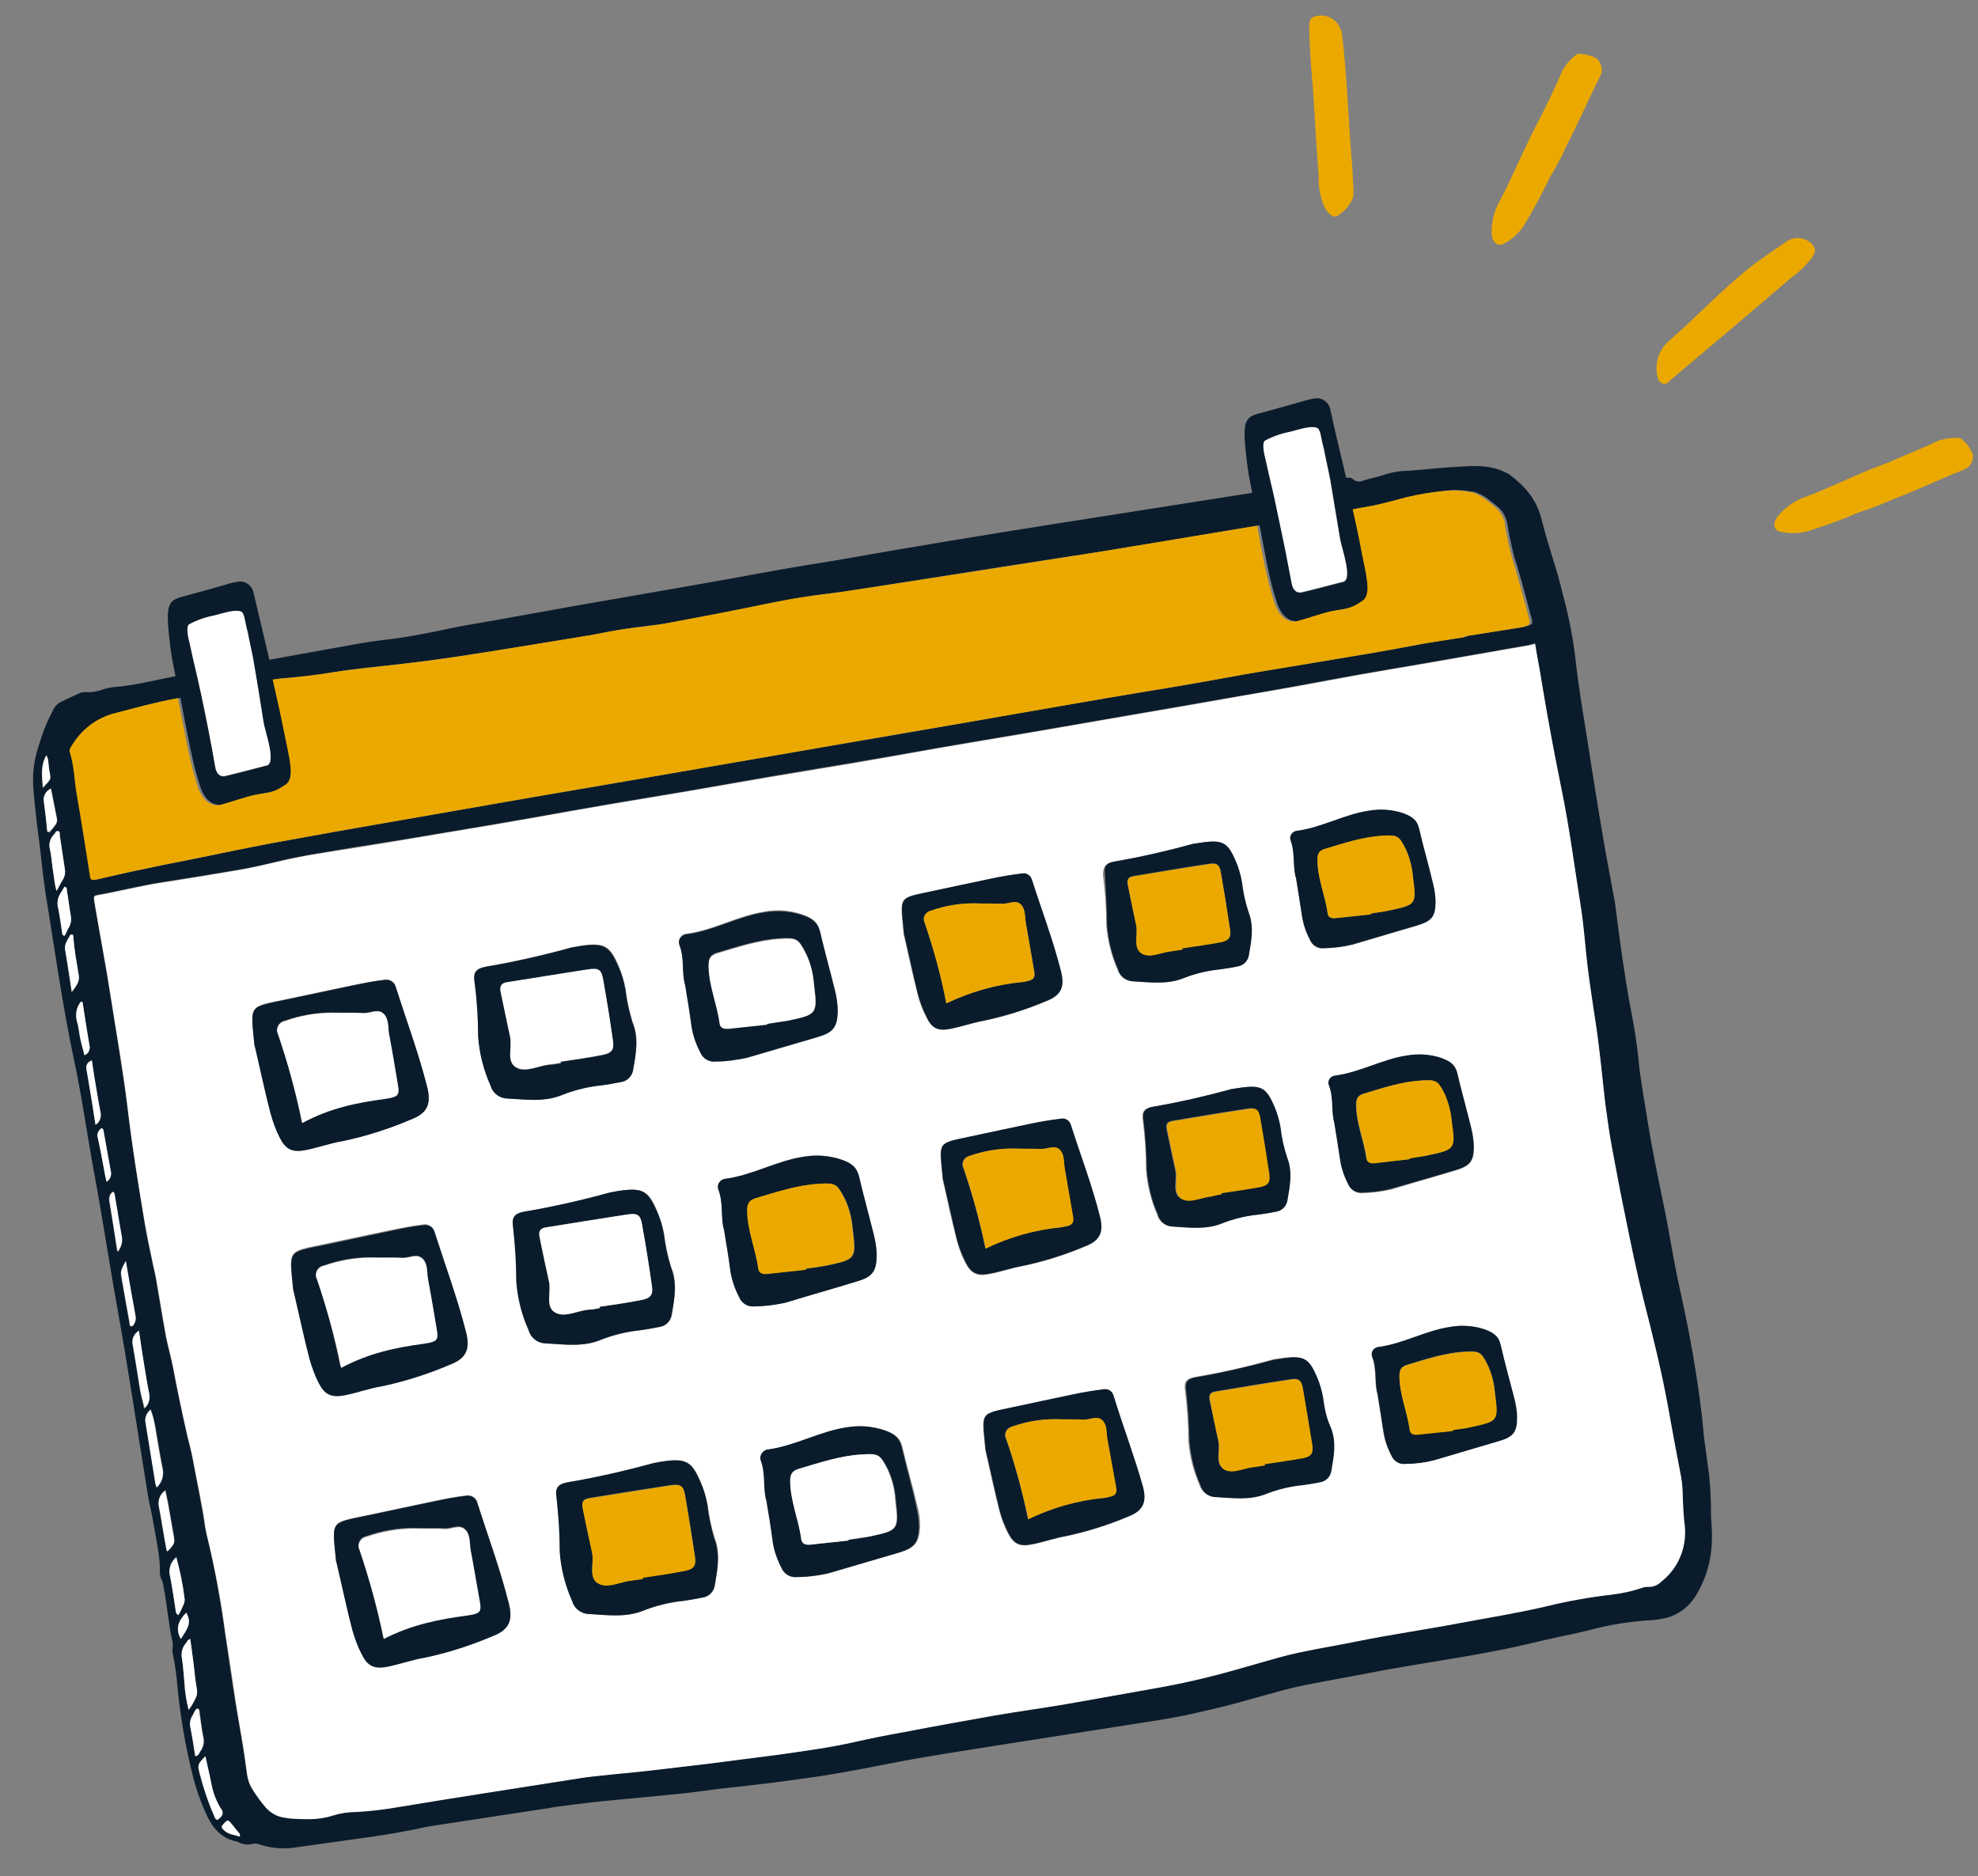 <?xml version="1.0" encoding="utf-8"?>
<!-- Generator: Adobe Illustrator 27.7.0, SVG Export Plug-In . SVG Version: 6.00 Build 0)  -->
<svg version="1.1" id="Layer_1" xmlns="http://www.w3.org/2000/svg" xmlns:xlink="http://www.w3.org/1999/xlink" x="0px" y="0px"
	 viewBox="0 0 482.4 457.6" style="enable-background:new 0 0 482.4 457.6;" xml:space="preserve">
<rect x="0" y="0" width="482.4" height="457.6" fill="#808080" stroke="none"/>
<style type="text/css">
	.st0{fill:#0A1C2B;}
	.st1{fill:#FFFFFF;}
	.st2{fill:#EBA900;}
	.st3{fill:none;stroke:#FFFFFF;stroke-width:0;stroke-linecap:round;stroke-linejoin:round;}
</style>
<g>
	<path class="st0" d="M416.8,359.5c-0.4-2.9-0.8-5.9-1.2-8.8c-0.2-1.7-0.3-3.4-0.5-5.1c-0.8-6.9-1.9-13.8-3.2-20.6
		c-1.1-5.8-2.5-11.6-3.6-17.4c-0.7-3.7-1.3-7.4-2-11c-1.1-5.5-2.3-11-3.3-16.4c-0.9-4.8-1.6-9.5-2.4-14.3c-0.4-2.5-0.8-5-1-7.6
		c-0.4-3.8-1-7.6-1.7-11.3c-0.8-3.9-1.4-7.8-2-11.8c-0.7-4.6-1.3-9.2-2-14.8l0,0c-0.7-3.9-1.6-8.8-2.5-13.6
		c-1.1-6.3-2.1-12.5-3.1-18.8c-1.4-9.5-3.2-18.9-4.2-28.4c-0.6-4.6-1.5-9.2-2.7-13.7c-0.6-2.4-1.2-4.8-1.9-7.1
		c-1.3-4.2-2.6-8.4-3.7-12.7c-1.2-4.5-4.1-7.7-7.7-10.4c-0.7-0.4-1.3-0.7-2.1-1c-3.3-1.3-6.7-1.1-10-0.9c-4.1,0.2-8.3,0.7-12.4,1
		c-1.9,0-3.7,0.3-5.5,0.8c-1.8,0.7-3.8,1-5.6,1.6c-0.9,0.4-1.9,0.3-2.6-0.4c-0.3-0.3-0.8-0.4-1.2-0.3c-0.1,0-0.2,0-0.4,0
		c-1.3-5.6-2.7-11.2-3.9-16.8c-0.3-1.4-1.6-2.5-3.1-2.6c-1.3,0.1-2.5,0.4-3.7,0.8c-3.2,0.9-5.3,1.5-8.6,2.4
		c-5.5,1.5-6.4,0.9-4.7,13.9c0.1,0.5,0.2,1.1,0.2,1.4c0.3,1.5,0.6,3.1,0.9,4.6c-32.8,5.2-65.6,10.1-98.3,15.9
		c-3.4,0.6-6.9,1.2-10.3,1.7c-2.5,0.4-5,0.9-7.5,1.3c-5.2,0.9-10.3,1.9-15.5,2.8c-8,1.4-16,2.8-24,4.2c-2.3,0.4-4.7,0.8-7,1.2
		c-7.6,1.4-15.2,2.7-22.8,4.1c-3.3,0.6-6.7,1.1-10,1.8c-5.2,1.1-10.5,2.2-15.8,2.8c-4.6,0.5-9,1.4-13.6,2.2c-5,0.9-9.9,1.8-14.9,2.7
		c-1.3-5.5-2.6-11-3.9-16.5c-0.3-1.4-1.6-2.5-3.1-2.6c-1.3,0.1-2.5,0.4-3.7,0.8c-3.2,0.9-5.3,1.5-8.6,2.4c-5.5,1.5-6.4,0.9-4.7,13.9
		c0.1,0.5,0.2,1.1,0.2,1.4c0.3,1.5,0.6,3,0.9,4.6c-5.1,1-10.1,2.3-15.3,2.7c-0.7,0.1-1.3,0.2-2,0.4c-1.5,0.6-3.1,0.9-4.7,0.8
		c-0.6,0-1.2,0.1-1.7,0.4c-1.4,0.6-2.8,1.3-4.1,1.9c-1,0.5-1.8,1.3-2.2,2.4c-1.4,2.6-2.5,5.4-3.3,8.2c-1.1,3.2-1.6,6.6-1.4,10
		c0.2,2.8,0.5,5.6,0.8,8.3c0.2,1.9,0.5,3.7,0.7,5.5c0.6,5.1,1.1,10.3,2,15.4c2,12.3,3.7,24.6,6.3,36.8c2,9.3,3.3,18.7,5,28
		c2,10.7,3.6,21.4,5.5,32.1c2.8,15.4,5.1,31,7.6,46.4c0.4,2.6,1.1,5.1,1.5,7.7c0.6,3.7,1.5,7.3,1.5,11.1c-0.1,0.8,0.1,1.5,0.4,2.2
		c0.3,0.6,0.5,1.3,0.5,1.9c0.9,4.5,1.2,9.1,2.2,13.5c0.2,0.9-0.2,1.7,0,2.5c0.6,2.8,1,5.7,1.2,8.5c0.7,7.1,1.9,14.1,3.6,21
		c0.8,3.3,1.9,6.5,3.3,9.6c1.5,3.4,3.6,6.1,7.5,6.9c0.2,0,0.3,0.1,0.5,0.2c1,0.5,2.1,0.7,3.2,0.4c0.7-0.2,1.5-0.1,2.2,0.2
		c2.8,0.9,5.9,1.1,8.8,0.6c5.5-0.8,10.9-1.5,16.4-2.3c3.7-0.5,7.4-1.1,11-1.8c1.8-0.3,3.6-0.8,5.5-1.1c9.6-1.5,19.3-2.9,28.9-4.4
		c0.3-0.1,0.7-0.1,1-0.2c3.8-0.5,7.6-1,11.4-1.4c6.2-0.6,12.5-1.2,18.7-1.8c3.2-0.3,6.4-0.8,9.6-1.2c8.5-0.9,17-1.9,25.5-3.2
		c5.7-0.9,11.4-2,17-3.1c8.1-1.6,16.2-2.8,24.3-4.1c13.4-2.1,26.8-4.2,40.2-6.3c4.7-0.7,9.3-1.7,13.9-2.8c3.5-0.8,7.1-1.8,10.6-2.8
		c4-1.1,8-2.3,12.1-3.1c6.7-1.3,13.5-2.5,20.2-3.8c9-1.6,18.1-2.9,27.1-4.7c4.8-0.9,9.6-2.2,14.4-3.2c2.4-0.5,4.8-1,7.2-1.6
		c5.1-1.4,10.3-2.2,15.5-2.5c0.8,0,1.5-0.2,2.3-0.3c3.3-0.5,6.2-2.4,8.1-5.2c2.7-4.2,4.1-9,4.2-13.9c0.1-1.9-0.1-3.9-0.2-5.8
		C417.3,366.8,417.2,363.1,416.8,359.5z M308.8,112.4c-0.5-2-0.9-4.5-0.1-4.9c1.9-1,3.9-1.7,6-2.1c2.4-0.6,5.1-1.5,6.5-1
		c1,0.3,1,2.7,1.7,5c0.4,2.2,0.9,4.2,1.3,6.3c0.1,0.5,0.2,1,0.3,1.5c0.4,2.6,0.9,5.2,1.3,7.8c0.4,2.2,0.7,4.4,1.1,6.6
		c0.4,2.3,3.3,10.2,0.5,10.4l0,0c0,0-7.6,2-9.8,2.5s-2.5-2.2-2.5-2.2c-0.8-4.8-1.8-9.9-2.9-14.9c-0.6-2.7-1.1-5.3-1.7-7.9
		C309.8,117,309.3,114.6,308.8,112.4z M46.2,152.3c1.9-1,3.9-1.7,6-2.1c2.4-0.6,5.1-1.5,6.5-1c1,0.3,1,2.7,1.7,5
		c0.4,2.2,0.9,4.2,1.3,6.3c0.1,0.4,0.1,0.8,0.2,1.2c0.3,1.6,0.5,3.1,0.8,4.7c0.6,3.3,1.1,6.7,1.6,10c0.4,2.3,3.3,10.2,0.5,10.4l0,0
		c0,0-7.6,2-9.8,2.5c-2.2,0.5-2.5-2.2-2.5-2.2c-1-5.8-2.3-12.1-3.5-18c-0.4-1.7-0.7-3.3-1.1-4.9c-0.5-2.4-1.1-4.7-1.5-6.8
		C45.9,155.3,45.4,152.7,46.2,152.3z M18,181.9c2.3-4,6.2-6.9,10.7-8.1c5-1.3,10-2.7,15.1-3.6c0.1,0,0.1,0,0.2,0
		c0.8,4.3,1.6,8.5,2.5,12.7c0.6,2.9,1.3,5.8,2.2,8.5c1.2,4.1,3.6,5.2,5.6,4.8c1.9-0.4,6.3-2,8.2-2.4c3.5-0.7,4.6-0.4,7.8-2.6
		c2.3-1.6,0.8-6.5-0.3-12.2c-0.9-4.5-1.9-8.9-2.9-13.4c1.1-0.1,2.2-0.3,3.3-0.3c3.7-0.3,7.4-0.7,11.1-1.4c5.2-0.9,10.4-1.3,15.6-1.9
		c5.3-0.6,10.6-1.3,15.9-2.1c10.6-1.6,21.1-3.4,31.6-5.1c2.8-0.5,5.5-1.1,8.3-1.5c3.6-0.6,7.2-0.8,10.8-1.5
		c6.4-1.2,12.8-2.4,19.2-3.7c6.2-1.3,12.5-2.5,18.8-3.3c2.6-0.3,5.2-0.7,7.8-1.1c19.7-3.1,39.4-6.2,59.1-9.2
		c10.5-1.7,20.9-3.4,31.4-5.2c2.4-0.4,4.8-0.8,7.2-1.2c0.6,3.4,1.3,6.7,1.9,10c0.6,2.9,1.3,5.8,2.2,8.5c1.2,4.1,3.6,5.2,5.6,4.8
		c1.9-0.4,6.3-2,8.2-2.4c3.5-0.7,4.6-0.4,7.8-2.6c2.3-1.6,0.8-6.5-0.3-12.2c-0.7-3.4-1.4-6.7-2.1-10.1c1.7-0.3,3.3-0.6,5-0.9
		c2.6-0.5,5.3-1.2,7.9-2c3.2-0.7,6.5-1.3,9.8-1.6c1.9-0.2,3.9-0.1,5.8,0.3c0.1,0,0.2,0,0.3,0c2.5,0.6,4.3,2.4,6.2,3.9
		c1.3,1.2,2,2.8,2.2,4.5c0.3,1.7,0.6,3.3,1,5c0.3,1.5,0.7,3,1.2,4.4c1,3.3,1.9,6.7,2.8,10c0.3,1.1,0.6,2.3,0.9,3.4
		c0.2,0.9,0.1,1.2-0.9,1.5c-0.6,0.2-1.1,0.3-1.7,0.4c-4.4,0.7-8.9,1.4-13.3,2.1c0,0.1,0,0.1,0,0.2l0,0c-4.3,0.7-8.6,1.2-12.8,2.1
		c-7.7,1.5-15.4,2.7-23.1,4c-7.4,1.2-14.9,2.4-22.3,3.8c-9.7,1.8-19.5,3.4-29.3,5c-11.7,2-23.4,4-35.1,6.1c-11.4,2-22.9,4-34.3,5.9
		c-11.4,2-22.7,3.9-34.1,5.9c-12,2.1-24.1,4.2-36.1,6.2c-11.3,2-22.5,3.9-33.8,5.9c-9.9,1.7-19.9,3.5-29.8,5.3
		c-6.3,1.2-12.6,2.5-18.9,3.8c-5.1,1-10.1,2-15.2,3.1c-2.8,0.6-5.6,1.2-8.4,1.9c-0.4,0.1-0.8,0.2-1.2,0.2c-0.3,0.1-0.7-0.2-0.7-0.5
		c-0.1-0.4-0.2-0.8-0.2-1.3c-1-6.4-2-12.7-3.1-19.1c-0.6-3.4-0.5-6.9-1.1-10.4C17.5,182.8,17.7,182.3,18,181.9z M11.3,184.2
		c0.3,0.5,0.5,1.2,0.5,1.8c0.1,0.6,0.1,1.2,0.2,1.8c0.1,0.6,0.2,1.2,0.2,1.8c-0.1,0.9-0.8,1.4-1.8,2.5
		C10.2,189.1,9.9,186.7,11.3,184.2z M11.6,202.7c-0.3-2.3-0.5-4.7-0.8-7c-0.3-1.4,0.4-2.8,1.7-3.3c0.5,2.5,1,4.8,1.4,7.1
		c0.2,0.6,0,1.2-0.3,1.7c-0.5,0.6-1,1.3-1.4,1.8C11.7,203.1,11.6,203,11.6,202.7z M13.8,217.2C13.8,217.2,13.8,217.2,13.8,217.2
		c-0.3-1-0.5-2.1-0.6-3.1c-0.1-0.9-0.3-1.8-0.4-2.7c-0.2-1.4-0.3-2.9-0.6-4.3c-0.4-1.3,0-2.7,1-3.7c0.3-0.3,0.5-0.8,0.9-0.8
		c0.7,0.1,0.5,0.8,0.5,1.2c0.4,2.7,0.8,5.3,1.2,8c0.2,0.9,0,1.9-0.5,2.7C14.8,215.3,14.5,216,13.8,217.2
		C13.8,217.2,13.8,217.2,13.8,217.2L13.8,217.2z M15.5,228.1L15.5,228.1c-0.4-0.2-0.4-0.7-0.4-1.1c-0.3-1.8-0.5-3.7-0.9-5.5
		c-0.4-1.4-0.1-2.9,0.8-4.1c0.3-0.4,0.5-0.8,0.7-1.2c0.7,0.1,0.5,0.5,0.6,0.8c0.3,2.2,0.6,4.3,1,6.5c0.2,0.8,0,1.7-0.4,2.4
		c-0.4,0.6-0.7,1.4-1,2C15.8,228.1,15.6,228.1,15.5,228.1z M17.5,242c-0.5-3.4-1.1-6.8-1.6-10.2c-0.3-1.6,0.7-2.7,1.3-3.8
		c0.6-0.1,0.6,0.3,0.7,0.6c0.2,3.1,0.8,6.2,1.3,9.3C19.5,239.4,18.5,240.6,17.5,242z M19.5,252.9c-0.3-1.2-0.4-2.5-0.7-3.7
		c-0.5-1.7-0.2-3.5,0.9-4.9c0.5-0.1,0.4,0.3,0.5,0.5c0.5,3.3,1.1,6.7,1.6,10c0.3,1.1-0.2,2.2-1.2,2.6
		C20.2,255.9,19.8,254.4,19.5,252.9z M23.3,274.3c-0.3-1.7-0.5-3.1-0.7-4.5c-0.5-3-1-6-1.5-9c-0.3-0.9,0.2-1.8,1.1-2.1
		c0.1,0,0.2,0,0.2-0.1c0.2,1.1,0.3,2.2,0.5,3.3c0.5,3.1,1,6.2,1.6,9.3C24.8,272.4,24.3,273.7,23.3,274.3z M26,288.2L26,288.2
		c-0.2-0.8-0.4-1.5-0.5-2.3c-0.5-2.7-1-5.5-1.6-8.2c-0.3-1,0.1-2.1,0.9-2.6c0.2,0.2,0.3,0.3,0.4,0.4c0.6,3.3,1.2,6.7,1.8,10
		C27.3,286.5,26.9,287.7,26,288.2z M26.6,292.8c-0.1-0.8,0.1-1.5,0.7-2.1c0.1-0.1,0.3-0.1,0.4,0c0.1,0.2,0.2,0.5,0.2,0.7
		c0.6,3.3,1.1,6.7,1.7,10c0.3,1.3-0.1,2.7-1.1,3.7C27.9,300.8,27.3,296.8,26.6,292.8z M31.9,323.5c-0.1-0.1-0.2-0.2-0.3-0.3
		c-0.1-0.2-0.1-0.5-0.1-0.7c-0.6-3.6-1.2-7.1-1.9-10.7c-0.3-1.7-0.2-1.9,1-4.2c0.9,4.8,1.6,9.2,2.4,13.6c0.1,0.8-0.2,1.7-0.8,2.3
		C32.2,323.5,32.1,323.6,31.9,323.5z M34.1,339c-0.6-3.7-1.1-7.3-1.8-11c-0.3-1.3,0.3-2.7,1.5-3.4c0.5,2.9,0.8,5.4,1.2,7.9
		s0.8,5,1.3,7.5c0.3,1.3-0.2,2.7-1.2,3.6C34.8,341.8,34.4,340.4,34.1,339z M38,361.8c-0.8-4.9-1.5-9.9-2.4-14.8
		c-0.3-1.2,0.2-2.5,1.2-3.3c0.5,1.3,0.8,2.7,1.1,4.1c0.6,3.4,1.1,6.8,1.8,10.2c0.4,1.7-0.1,3.4-1.3,4.6
		C38.2,362.4,38.1,362.1,38,361.8z M40.7,377.9c-0.6-3.6-1.2-7.2-1.9-10.8c-0.3-1.4,0.4-2.9,1.6-3.7c0.2,1.1,0.4,2,0.6,2.9
		c0.5,2.7,0.9,5.3,1.4,8c0.3,1.9,0.3,2.1-1.4,3.9C40.8,378.2,40.7,378,40.7,377.9z M42.8,392.4c-0.4-2.7-0.8-5.3-1.3-8
		c-0.5-1.7,0.1-3.6,1.5-4.7c0.9,3.3,1.6,6.6,2,10c0.1,0.4,0,0.8-0.1,1.2c-0.4,1-0.8,1.9-1.4,2.8C42.8,393.5,42.9,392.9,42.8,392.4z
		 M45.4,393.3c1.6,2.5,0,4.3-1.3,6.4C42.6,397,43.7,395.1,45.4,393.3z M46,417c-0.5-2.1-0.9-4.2-1-6.4c-0.2-2-0.3-4.1-0.6-6
		c-0.3-1.3,0-2.7,0.9-3.8c0.3-0.4,0.4-0.9,1.1-1.1c0.3,2,0.5,3.9,0.8,5.9c0.3,2.1,0.5,4.2,0.8,6.3c0.2,0.9,0,1.9-0.5,2.7
		C47.1,415.4,46.6,416.3,46,417L46,417z M47.7,428.2c-0.4-2.4-0.7-4.8-1.2-7.1c-0.2-1,0-2,0.6-2.9c0.4-0.5,0.5-1.2,1-1.6
		c0.6,0.1,0.5,0.5,0.6,0.8c0.3,2,0.5,4,0.9,6c0.3,1.2,0.1,2.6-0.7,3.6C48.6,427.5,48.5,428.1,47.7,428.2z M53.6,443.3
		c-0.2,0.2-0.4,0.3-0.6,0.5c-0.6-0.1-0.7-0.7-0.9-1.1c-1.4-3.3-2.6-6.8-3.5-10.3c-0.5-2-0.5-2,1.4-4.1c0.5,2.5,1.1,4.7,1.5,6.9
		c0.4,2.1,1.2,4.1,2.3,5.9c0.5,0.6,0.4,1.6-0.2,2.1C53.7,443.2,53.7,443.3,53.6,443.3z M58.5,447.9L58.5,447.9
		c-0.7-0.2-1.4-0.4-2.2-0.6c-0.9-0.2-1.7-0.8-2.2-1.6c0-0.2,0-0.4,0.1-0.5c1.4-1.7,1.4-1.5,2.7,0.1c0.5,0.7,1.1,1.3,1.6,1.9
		L58.5,447.9C58.5,447.9,58.5,447.9,58.5,447.9C58.5,447.9,58.5,447.9,58.5,447.9z M405.1,385.6c-0.9,0.9-2.2,1.4-3.4,1.3
		c-0.5,0-1,0.1-1.5,0.3c-2.3,0.8-4.7,1.3-7.2,1.6c-5.5,0.6-10.9,1.6-16.2,2.9c-6.9,1.6-13.8,2.7-20.7,4c-8.4,1.6-16.9,2.8-25.3,4.5
		c-6.3,1.3-12.7,2.2-18.9,3.9c-3.2,0.9-6.4,1.8-9.5,2.7c-6.6,1.9-13.3,3.5-20,4.7c-7.5,1.3-15,2.8-22.5,4c-5.8,1-11.7,1.8-17.6,2.8
		c-7.3,1.3-14.5,2.6-21.8,4c-4,0.7-8,1.5-12,2.4c-6.1,1.4-12.3,2.3-18.5,3.1c-6,0.8-11.9,1.6-17.9,2.3c-4.5,0.6-9.1,1.1-13.6,1.6
		c-4.2,0.5-8.4,0.8-12.6,1.3c-2.4,0.3-4.9,0.6-7.3,1c-13.8,2.2-27.6,4.3-41.5,6.6c-3.4,0.6-6.9,1-10.3,1.2c-2,0-3.9,0.3-5.8,0.9
		c-3.4,1.1-6.8,1-10.3,0.7c-0.4,0-0.8-0.1-1.3-0.2c-1.8-0.2-3.4-1.1-4.6-2.4c-1.2-1.4-2.3-2.9-3.3-4.5c-0.7-1.1-1.1-2.3-1.3-3.6
		c-0.3-2.1-0.5-4.2-0.9-6.3c-0.6-3.8-1.3-7.5-1.9-11.3c-0.9-5.5-1.7-11.1-2.5-16.6c-1.1-8.2-2.6-16.4-4.6-24.5
		c-0.1-0.5-0.2-1-0.3-1.5c-0.8-5.5-2-11-3-16.5c-0.4-2.3-1.1-4.6-1.6-6.9c-1.2-5.3-2.3-10.6-3.3-15.9c-0.5-2.5-1.2-4.9-1.7-7.4
		c-0.9-4.7-1.6-9.4-2.4-14c-0.3-1.6-0.7-3.1-1-4.7c-0.6-2.8-1.2-5.6-1.7-8.5c-1.6-9.6-3.1-19.2-4.3-28.9c-1.1-9-2.7-17.9-4.1-26.9
		c-1.1-7.2-2.5-14.4-3.7-21.5c-0.1-0.6-0.2-1.2-0.3-1.8c-0.1-1-0.1-1.1,1-1.3c5.1-0.9,10.1-2.2,15.2-3c6.5-1,13.1-2.1,19.6-3.2
		c3.1-0.5,6.1-1.2,9.2-2c3-0.7,6-1.3,9-1.8c7.6-1.3,15.2-2.5,22.8-3.7c13.2-2.2,26.4-4.4,39.6-6.8c12.9-2.3,25.8-4.3,38.6-6.6
		c13.7-2.5,27.4-4.6,41.1-7c13.2-2.4,26.4-4.5,39.6-6.8c11.9-2.1,23.9-4.1,35.8-6.2c9.9-1.7,19.9-3.4,29.8-5.3
		c10.1-1.9,20.2-3.5,30.3-5.3c6.1-1.1,12.2-2.1,18.3-3.2c0.5-0.1,1-0.3,1.5-0.4c0.4,2.1,0.8,4.2,1.1,6.3c0.8,4.8,1.6,9.7,2.5,14.5
		c0.9,5,1.9,10,2.9,15c1.9,9.3,3.2,18.7,4.6,28.1c0.8,4.9,1.1,9.9,1.7,14.9c0.5,4.2,1.1,8.4,1.8,12.6c1.1,6.9,1.7,13.8,2.5,20.7
		c0.4,3.7,1,7.4,1.7,11.1c1,5.3,2,10.7,3.1,16c1.4,6.9,2.7,13.8,4.5,20.6c2.2,8.7,4.4,17.4,6,26.2c1,5.8,2.2,11.5,3.2,17.2
		c0.3,1.7,0.4,3.4,0.4,5.1c0,2.3,0.2,4.6,0.3,6.9C411.3,377.3,409.1,382.4,405.1,385.6z"/>
	<path class="st1" d="M410.4,365.3c0-1.7-0.1-3.4-0.4-5.1c-1.1-5.7-2.2-11.5-3.2-17.2c-1.6-8.8-3.8-17.6-6-26.2
		c-1.7-6.8-3.1-13.7-4.5-20.6c-1.1-5.3-2.1-10.6-3.1-16c-0.7-3.7-1.2-7.4-1.7-11.1c-0.8-6.9-1.4-13.8-2.5-20.7
		c-0.6-4.2-1.3-8.4-1.8-12.6c-0.6-5-0.9-10-1.7-14.9c-1.5-9.4-2.7-18.8-4.6-28.1c-1-5-2-10-2.9-15c-0.9-4.8-1.7-9.7-2.5-14.5
		c-0.4-2.1-0.8-4.2-1.1-6.3c-0.5,0.2-1,0.3-1.5,0.4c-6.1,1.1-12.2,2.1-18.3,3.2c-10.1,1.8-20.2,3.4-30.3,5.3
		c-9.9,1.9-19.9,3.5-29.8,5.3c-11.9,2.1-23.9,4.1-35.8,6.2c-13.2,2.3-26.4,4.4-39.6,6.8c-13.7,2.5-27.4,4.6-41.1,7
		c-12.8,2.3-25.8,4.3-38.6,6.6c-13.2,2.4-26.4,4.6-39.6,6.8c-7.6,1.3-15.2,2.5-22.8,3.7c-3,0.5-6,1.1-9,1.8c-3,0.7-6.1,1.4-9.2,2
		c-6.5,1.1-13,2.2-19.6,3.2c-5.1,0.8-10.1,2.1-15.2,3c-1.1,0.2-1.1,0.3-1,1.3c0.1,0.6,0.2,1.2,0.3,1.8c1.2,7.2,2.6,14.3,3.7,21.5
		c1.4,9,3,17.9,4.1,26.9c1.1,9.7,2.7,19.3,4.3,28.9c0.5,2.8,1.1,5.7,1.7,8.5c0.3,1.6,0.7,3.1,1,4.7c0.8,4.7,1.6,9.4,2.4,14
		c0.5,2.5,1.2,4.9,1.7,7.4c1,5.3,2.1,10.6,3.3,15.9c0.5,2.3,1.2,4.6,1.6,6.9c1,5.5,2.3,11,3,16.5c0.1,0.5,0.2,1,0.3,1.5
		c2,8.1,3.5,16.2,4.6,24.5c0.9,5.5,1.7,11.1,2.5,16.6c0.6,3.8,1.3,7.5,1.9,11.3c0.3,2.1,0.6,4.2,0.9,6.3c0.2,1.3,0.6,2.5,1.3,3.6
		c1,1.6,2.1,3.1,3.3,4.5c1.2,1.3,2.8,2.2,4.6,2.4c0.4,0.1,0.8,0.1,1.3,0.2c3.5,0.2,6.9,0.4,10.3-0.7c1.9-0.6,3.8-0.9,5.8-0.9
		c3.5-0.2,6.9-0.6,10.3-1.2c13.8-2.3,27.6-4.4,41.5-6.6c2.4-0.4,4.9-0.8,7.3-1c4.2-0.5,8.4-0.8,12.6-1.3c4.5-0.5,9.1-1.1,13.6-1.6
		c6-0.8,11.9-1.5,17.9-2.3c6.2-0.9,12.4-1.7,18.5-3.1c4-0.9,8-1.7,12-2.4c7.2-1.4,14.5-2.7,21.8-4c5.8-1,11.7-1.8,17.6-2.8
		c7.5-1.3,15-2.7,22.5-4c6.8-1.2,13.4-2.8,20-4.7c3.2-0.9,6.4-1.8,9.5-2.7c6.2-1.7,12.6-2.6,18.9-3.9c8.4-1.7,16.9-2.9,25.3-4.5
		c6.9-1.3,13.9-2.4,20.7-4c5.3-1.3,10.8-2.3,16.2-2.9c2.4-0.3,4.8-0.8,7.2-1.6c0.5-0.2,1-0.3,1.5-0.3c1.3,0.1,2.5-0.4,3.4-1.3
		c4.1-3.2,6.2-8.3,5.7-13.5C410.6,369.9,410.5,367.6,410.4,365.3z M315.9,202.8c0.1,0,0.3-0.1,0.4-0.1c6.1-0.8,11.4-4,17.5-4.9
		c2.8-0.5,5.7-0.3,8.4,0.6c2.1,0.7,3.4,1.6,3.9,3.8c1,4.3,2.2,8.6,3.3,13c0.4,1.6,0.6,3.1,0.7,4.8c0,3.5-0.9,4.6-4.3,5.7
		c-5.3,1.6-10.6,3.1-15.9,4.7c-2.3,0.5-4.6,0.8-6.9,0.9c-1.5,0.2-2.9-0.6-3.5-2c-1-1.9-1.7-3.9-2-6.1c-0.4-2.8-0.9-5.6-1.4-8.9l0,0
		c-0.8-2.7-0.1-6-1.3-9.1C314.4,204.2,314.9,203.1,315.9,202.8z M271.7,210.1c6.4-1.1,12.8-2.5,19.1-4.3c1.3-0.2,2-0.3,2.7-0.4
		c4.6-0.5,5.8,0.2,7.7,4.6c0.7,1.6,1.2,3.3,1.5,5.1c0.3,2.5,0.8,4.9,1.6,7.3c1.5,3.6,0.8,7,0.1,10.5c-0.2,1.5-1.3,2.6-2.8,2.8
		c-1.4,0.3-2.8,0.5-4.2,0.7c-3,0.3-6,1-8.8,2.1c-4.1,1.7-8.4,1.1-12.6,0.8c-1.7-0.2-3-1.3-3.5-2.9c-1.5-3.4-2.4-7.1-2.7-10.8
		c0-4.1-0.3-8.2-0.8-12.2C269,211.4,269.5,210.5,271.7,210.1z M166.9,227.8c0.1,0,0.3-0.1,0.4-0.1c6.7-0.8,12.5-4.4,19.2-5.4
		c3.1-0.6,6.2-0.3,9.2,0.7c2.3,0.8,3.7,1.7,4.3,4.1c1.1,4.8,2.5,9.5,3.6,14.2c0.5,1.7,0.7,3.4,0.7,5.2c0,3.8-1,5.1-4.8,6.2
		c-5.8,1.7-11.6,3.4-17.4,5.1c-2.5,0.6-5,0.9-7.5,0.9c-1.6,0.2-3.2-0.7-3.8-2.2c-1.1-2.1-1.8-4.3-2.2-6.7c-0.4-3.1-1-6.2-1.5-9.7
		l0,0c-0.9-2.9-0.1-6.6-1.4-9.9C165.3,229.3,165.9,228.1,166.9,227.8z M118.5,235.7c7.1-1.2,14.1-2.8,21-4.7c1.5-0.2,2.2-0.4,3-0.5
		c5-0.6,6.4,0.3,8.4,5.1c0.8,1.8,1.3,3.7,1.7,5.6c0.3,2.7,0.9,5.4,1.7,8c1.6,3.9,0.8,7.6,0.2,11.5c-0.2,1.6-1.4,2.9-3,3.1
		c-1.5,0.3-3.1,0.6-4.6,0.8c-3.3,0.4-6.5,1.1-9.6,2.3c-4.5,1.9-9.2,1.2-13.8,0.9c-1.8-0.2-3.3-1.5-3.8-3.2c-1.6-3.8-2.6-7.8-3-11.9
		c0-4.5-0.3-8.9-0.8-13.4C115.5,237.2,116,236.2,118.5,235.7z M68.3,277.5c-1-1.9-1.7-3.9-2.3-6c-1.3-5.3-2.5-10.6-3.8-16.2
		c0-0.2-0.1-0.6-0.2-1c-0.9-9.4-1.4-8.7,7.7-10.6c5.3-1.1,10.7-2.3,16.1-3.4c2.6-0.5,5.3-1.1,8-1.4c1.2-0.2,2.4,0.5,2.7,1.7
		c2.6,8.2,5.6,16.2,7.7,24.5c1,4.1,0,6.3-3.9,7.8c-5.4,2.3-11,4.1-16.7,5.3c-3.1,0.5-6,1.6-9.1,2.2
		C71.3,281.1,69.7,280.3,68.3,277.5z M77.7,337.2c-1-1.9-1.7-3.9-2.3-6c-1.3-5.3-2.5-10.6-3.8-16.2c0-0.2-0.1-0.6-0.2-1
		c-0.9-9.4-1.4-8.7,7.7-10.6c5.3-1.1,10.7-2.3,16.1-3.4c2.6-0.5,5.3-1.1,8-1.4c1.2-0.2,2.4,0.5,2.7,1.7c2.6,8.2,5.6,16.2,7.7,24.5
		c1,4.1,0,6.3-3.9,7.8c-5.4,2.3-11,4.1-16.7,5.3c-3.1,0.5-6,1.6-9.1,2.2C80.8,340.9,79.2,340.1,77.7,337.2z M120.2,398.9
		c-5.4,2.3-11,4.1-16.7,5.3c-3.1,0.5-6,1.6-9.1,2.2c-3.2,0.6-4.8-0.2-6.2-3.1c-1-1.9-1.7-3.9-2.3-6c-1.3-5.3-2.5-10.6-3.8-16.2
		c0-0.2-0.1-0.6-0.2-1c-0.9-9.4-1.4-8.7,7.7-10.6c5.3-1.1,10.7-2.3,16.1-3.4c2.6-0.5,5.3-1.1,8-1.4c1.2-0.2,2.4,0.5,2.7,1.7
		c2.6,8.2,5.6,16.2,7.7,24.5C125.2,395.1,124.2,397.4,120.2,398.9z M129,324.4c-1.6-3.8-2.6-7.8-3-11.9c0-4.5-0.3-8.9-0.8-13.4
		c-0.3-2.2,0.2-3.2,2.7-3.6c7.1-1.2,14.1-2.8,21-4.7c1.5-0.2,2.2-0.4,3-0.5c5-0.6,6.4,0.3,8.4,5.1c0.8,1.8,1.3,3.7,1.7,5.6
		c0.3,2.7,0.9,5.4,1.7,8c1.6,3.9,0.8,7.6,0.2,11.5c-0.2,1.6-1.4,2.9-3,3.1c-1.5,0.3-3.1,0.6-4.6,0.8c-3.3,0.4-6.5,1.1-9.6,2.3
		c-4.5,1.9-9.2,1.2-13.8,0.9C131,327.4,129.5,326.1,129,324.4z M174.4,386.5c-0.2,1.6-1.4,2.9-3,3.1c-1.5,0.3-3.1,0.6-4.6,0.8
		c-3.3,0.4-6.5,1.1-9.6,2.3c-4.5,1.9-9.2,1.2-13.8,0.9c-1.8-0.2-3.3-1.5-3.8-3.2c-1.6-3.8-2.6-7.8-3-11.9c0-4.5-0.3-8.9-0.8-13.4
		c-0.3-2.2,0.2-3.2,2.7-3.6c7.1-1.2,14.1-2.8,21-4.7c1.5-0.2,2.2-0.4,3-0.5c5-0.6,6.4,0.3,8.4,5.1c0.8,1.8,1.3,3.7,1.7,5.6
		c0.3,2.7,0.9,5.4,1.7,8C175.8,378.9,175,382.6,174.4,386.5z M180.3,316.4c-1.1-2.1-1.8-4.3-2.2-6.7c-0.4-3.1-1-6.2-1.5-9.7l0,0
		c-0.9-2.9-0.1-6.6-1.4-9.9c-0.4-1,0.2-2.2,1.2-2.5c0.1,0,0.3-0.1,0.4-0.1c6.7-0.8,12.5-4.4,19.2-5.4c3.1-0.6,6.2-0.3,9.2,0.7
		c2.3,0.8,3.7,1.7,4.3,4.1c1.1,4.8,2.5,9.5,3.6,14.2c0.5,1.7,0.7,3.4,0.7,5.2c0,3.8-1,5.1-4.8,6.2c-5.8,1.7-11.6,3.4-17.4,5.1
		c-2.5,0.6-5,0.9-7.5,0.9C182.5,318.8,180.9,317.9,180.3,316.4z M219.5,378.6c-5.8,1.7-11.6,3.4-17.4,5.1c-2.5,0.6-5,0.9-7.5,0.9
		c-1.6,0.2-3.2-0.7-3.8-2.2c-1.1-2.1-1.8-4.3-2.2-6.7c-0.4-3.1-1-6.2-1.5-9.7l0,0c-0.9-2.9-0.1-6.6-1.4-9.9c-0.4-1,0.2-2.2,1.3-2.5
		c0.1,0,0.3-0.1,0.4-0.1c6.7-0.8,12.5-4.4,19.2-5.4c3.1-0.6,6.2-0.3,9.2,0.7c2.3,0.8,3.7,1.7,4.3,4.1c1.1,4.8,2.5,9.5,3.6,14.2
		c0.5,1.7,0.7,3.4,0.7,5.2C224.2,376.2,223.2,377.4,219.5,378.6z M225.9,248.1c-0.9-1.7-1.6-3.6-2.1-5.5c-1.2-4.8-2.3-9.7-3.4-14.7
		c0-0.2-0.1-0.5-0.1-0.9c-0.8-8.6-1.3-7.9,7-9.6c4.9-1,9.8-2.1,14.6-3.1c2.4-0.5,4.8-1,7.3-1.2c1.1-0.2,2.2,0.5,2.4,1.6
		c2.4,7.5,5.1,14.8,7.1,22.4c0.9,3.7,0,5.8-3.6,7.1c-4.9,2.1-10,3.7-15.3,4.8c-2.8,0.5-5.5,1.5-8.3,2
		C228.7,251.5,227.2,250.7,225.9,248.1z M235.4,307.9c-0.9-1.7-1.6-3.6-2.1-5.5c-1.2-4.8-2.3-9.7-3.4-14.7c0-0.2-0.1-0.5-0.1-0.9
		c-0.8-8.6-1.3-7.9,7-9.6c4.9-1,9.8-2.1,14.6-3.1c2.4-0.5,4.8-1,7.3-1.2c1.1-0.2,2.2,0.5,2.4,1.6c2.4,7.5,5.1,14.8,7.1,22.4
		c0.9,3.7,0,5.8-3.6,7.1c-4.9,2.1-10,3.7-15.3,4.8c-2.8,0.5-5.5,1.5-8.3,2C238.2,311.3,236.7,310.5,235.4,307.9z M275.1,369.9
		c-4.9,2.1-10,3.7-15.3,4.8c-2.8,0.5-5.5,1.5-8.3,2c-2.9,0.6-4.4-0.2-5.7-2.8c-0.9-1.7-1.6-3.6-2.1-5.5c-1.2-4.8-2.3-9.7-3.4-14.7
		c0-0.2-0.1-0.5-0.1-0.9c-0.8-8.6-1.3-7.9,7-9.6c4.9-1,9.8-2.1,14.6-3.1c2.4-0.5,4.8-1,7.3-1.2c1.1-0.2,2.2,0.5,2.4,1.6
		c2.4,7.5,5.1,14.8,7.1,22.4C279.6,366.5,278.6,368.6,275.1,369.9z M282.2,296.2c-1.5-3.4-2.4-7.1-2.7-10.8c0-4.1-0.3-8.2-0.8-12.2
		c-0.3-2,0.2-2.9,2.4-3.3c6.4-1.1,12.8-2.5,19.1-4.3c1.3-0.2,2-0.3,2.7-0.4c4.6-0.5,5.8,0.2,7.7,4.6c0.7,1.6,1.2,3.3,1.5,5.1
		c0.3,2.5,0.8,4.9,1.6,7.3c1.5,3.6,0.8,7,0.1,10.5c-0.2,1.5-1.3,2.6-2.8,2.8c-1.4,0.3-2.8,0.5-4.2,0.7c-3,0.3-6,1-8.8,2.1
		c-4.1,1.7-8.4,1.1-12.6,0.8C284,298.9,282.6,297.8,282.2,296.2z M324.4,358.6c-0.2,1.5-1.3,2.6-2.8,2.8c-1.4,0.3-2.8,0.5-4.2,0.7
		c-3,0.3-6,1-8.8,2.1c-4.1,1.7-8.4,1.1-12.6,0.8c-1.7-0.2-3-1.3-3.5-2.9c-1.5-3.4-2.4-7.1-2.7-10.8c0-4.1-0.3-8.2-0.8-12.2
		c-0.3-2,0.2-2.9,2.4-3.3c6.4-1.1,12.8-2.5,19.1-4.3c1.3-0.2,2-0.3,2.7-0.4c4.6-0.5,5.8,0.2,7.7,4.6c0.7,1.6,1.2,3.3,1.5,5.1
		c0.3,2.5,0.8,4.9,1.6,7.3C325.8,351.7,325.1,355.1,324.4,358.6z M328.9,288.9c-1-1.9-1.7-3.9-2-6.1c-0.4-2.8-0.9-5.6-1.4-8.9l0,0
		c-0.8-2.7-0.1-6-1.3-9.1c-0.3-1,0.2-2,1.1-2.3c0.1,0,0.3-0.1,0.4-0.1c6.1-0.8,11.4-4,17.5-4.9c2.8-0.5,5.7-0.3,8.4,0.6
		c2.1,0.7,3.4,1.6,3.9,3.8c1,4.3,2.2,8.6,3.3,13c0.4,1.6,0.6,3.1,0.7,4.8c0,3.5-0.9,4.6-4.3,5.7c-5.3,1.6-10.6,3.1-15.9,4.7
		c-2.3,0.5-4.6,0.8-6.9,0.9C330.9,291.1,329.5,290.3,328.9,288.9z M365.6,351.4c-5.3,1.6-10.6,3.1-15.9,4.7
		c-2.3,0.5-4.6,0.8-6.9,0.9c-1.5,0.2-2.9-0.6-3.5-2c-1-1.9-1.7-3.9-2-6.1c-0.4-2.8-0.9-5.6-1.4-8.9l0,0c-0.8-2.7-0.1-6-1.3-9.1
		c-0.3-1,0.2-2,1.1-2.3c0.1,0,0.3-0.1,0.4-0.1c6.1-0.8,11.4-4,17.5-4.9c2.8-0.5,5.7-0.3,8.4,0.6c2.1,0.7,3.4,1.6,3.9,3.8
		c1,4.3,2.2,8.6,3.3,13c0.4,1.6,0.6,3.1,0.7,4.8C369.9,349.2,369,350.4,365.6,351.4z"/>
	<path class="st2" d="M18.7,193.7c1.1,6.3,2.1,12.7,3.1,19.1c0.1,0.4,0.1,0.8,0.2,1.3c0.1,0.3,0.4,0.6,0.7,0.5
		c0.4,0,0.8-0.1,1.2-0.2c2.8-0.6,5.6-1.3,8.4-1.9c5.1-1.1,10.1-2.1,15.2-3.1c6.3-1.3,12.6-2.6,18.9-3.8c9.9-1.8,19.8-3.6,29.8-5.3
		c11.3-2,22.5-3.9,33.8-5.9c12-2.1,24.1-4.1,36.1-6.2c11.4-2,22.7-3.9,34.1-5.9c11.4-2,22.9-4,34.3-5.9c11.7-2,23.4-4.1,35.1-6.1
		c9.8-1.7,19.6-3.2,29.3-5c7.4-1.4,14.9-2.5,22.3-3.8c7.7-1.3,15.4-2.5,23.1-4c4.2-0.8,8.5-1.4,12.8-2.1l0,0c0-0.1,0-0.1,0-0.2
		c4.4-0.7,8.9-1.4,13.3-2.1c0.6-0.1,1.2-0.2,1.7-0.4c0.9-0.3,1.1-0.6,0.9-1.5c-0.3-1.1-0.6-2.3-0.9-3.4c-0.9-3.3-1.8-6.7-2.8-10
		c-0.5-1.5-0.8-2.9-1.2-4.4c-0.4-1.7-0.7-3.3-1-5c-0.1-1.7-0.9-3.3-2.2-4.5c-1.9-1.5-3.7-3.3-6.2-3.9c-0.1,0-0.2,0-0.3,0
		c-1.9-0.4-3.9-0.5-5.8-0.3c-3.3,0.3-6.5,0.8-9.8,1.6c-2.6,0.7-5.2,1.4-7.9,2c-1.7,0.3-3.3,0.6-5,0.9c0.7,3.3,1.5,6.7,2.1,10.1
		c1.1,5.7,2.6,10.6,0.3,12.2c-3.2,2.2-4.2,1.9-7.8,2.6c-1.9,0.4-6.3,1.9-8.2,2.4c-1.9,0.4-4.3-0.7-5.6-4.8c-0.8-2.7-1.6-5.6-2.2-8.5
		c-0.7-3.3-1.3-6.7-1.9-10c-2.4,0.4-4.8,0.8-7.2,1.2c-10.5,1.7-20.9,3.5-31.4,5.2c-19.7,3.1-39.4,6.2-59.1,9.2
		c-2.6,0.4-5.2,0.8-7.8,1.1c-6.3,0.7-12.6,2-18.8,3.3c-6.4,1.3-12.8,2.5-19.2,3.7c-3.6,0.7-7.2,1-10.8,1.5c-2.8,0.4-5.5,1-8.3,1.5
		c-10.5,1.7-21.1,3.5-31.6,5.1c-5.3,0.8-10.6,1.5-15.9,2.1c-5.2,0.6-10.4,1.1-15.6,1.9c-3.7,0.6-7.4,1-11.1,1.4
		c-1.1,0.1-2.2,0.2-3.3,0.3c1,4.4,2,8.9,2.9,13.4c1.1,5.7,2.6,10.6,0.3,12.2c-3.2,2.2-4.2,1.9-7.8,2.6c-1.9,0.4-6.3,1.9-8.2,2.4
		c-1.9,0.4-4.3-0.7-5.6-4.8c-0.8-2.7-1.6-5.6-2.2-8.5c-0.8-4.2-1.7-8.5-2.5-12.7c-0.1,0-0.1,0-0.2,0c-5.1,0.9-10.1,2.3-15.1,3.6
		c-4.5,1.1-8.3,4-10.7,8.1c-0.3,0.4-0.5,0.9-0.4,1.4C18.1,186.8,18.1,190.3,18.7,193.7z"/>
	<path class="st1" d="M48,411.9c-0.4-2.1-0.6-4.2-0.8-6.3c-0.3-2-0.5-3.9-0.8-5.9c-0.7,0.2-0.8,0.8-1.1,1.1c-0.9,1-1.2,2.4-0.9,3.8
		c0.3,2,0.4,4,0.6,6c0.1,2.2,0.5,4.3,1,6.4l0,0c0.6-0.8,1.1-1.6,1.5-2.5C48,413.7,48.2,412.8,48,411.9z"/>
	<path class="st1" d="M15.8,211.9c-0.4-2.7-0.8-5.3-1.2-8c-0.1-0.4,0.1-1.1-0.5-1.2c-0.5-0.1-0.6,0.5-0.9,0.8c-1,1-1.4,2.4-1,3.7
		c0.3,1.4,0.4,2.8,0.6,4.3c0.1,0.9,0.3,1.8,0.4,2.7c0.1,1.1,0.3,2.1,0.6,3.1c0.7-1.2,1-2,1.5-2.7C15.8,213.8,16,212.8,15.8,211.9z"
		/>
	<polygon class="st1" points="13.8,217.2 13.8,217.2 13.8,217.2 	"/>
	<path class="st1" d="M39.6,358.1c-0.7-3.4-1.2-6.8-1.8-10.2c-0.2-1.4-0.6-2.8-1.1-4.1c-1,0.8-1.5,2-1.2,3.3
		c0.8,4.9,1.6,9.8,2.4,14.8c0.1,0.3,0.2,0.6,0.3,0.9C39.5,361.5,40,359.8,39.6,358.1z"/>
	<path class="st1" d="M36.4,339.9c-0.5-2.5-0.9-5-1.3-7.5s-0.8-5-1.2-7.9c-1.2,0.7-1.8,2.1-1.5,3.4c0.6,3.7,1.2,7.3,1.8,11
		c0.2,1.5,0.7,2.9,1.1,4.5C36.2,342.6,36.7,341.2,36.4,339.9z"/>
	<path class="st1" d="M53.9,441.1c-1.1-1.8-1.9-3.8-2.3-5.9c-0.4-2.2-1-4.5-1.5-6.9c-1.9,2-1.9,2-1.4,4.1c0.9,3.5,2,7,3.5,10.3
		c0.2,0.4,0.2,1,0.9,1.1c0.2-0.2,0.4-0.3,0.6-0.5c0,0,0.1-0.1,0.1-0.1C54.4,442.7,54.5,441.7,53.9,441.1z"/>
	<path class="st1" d="M44.9,391c0.1-0.4,0.2-0.8,0.1-1.2c-0.4-3.4-1.1-6.7-2-10c-1.4,1.1-2,3-1.5,4.7c0.5,2.6,0.9,5.3,1.3,8
		c0.1,0.5,0,1,0.7,1.4C44.1,392.9,44.5,392,44.9,391z"/>
	<path class="st1" d="M42.3,374.4c-0.5-2.7-0.9-5.3-1.4-8c-0.2-0.9-0.4-1.8-0.6-2.9c-1.2,0.8-1.8,2.2-1.6,3.7
		c0.7,3.6,1.2,7.2,1.9,10.8c0,0.1,0.2,0.2,0.2,0.4C42.6,376.5,42.7,376.3,42.3,374.4z"/>
	<path class="st1" d="M33.1,321.1c-0.8-4.4-1.6-8.8-2.4-13.6c-1.3,2.4-1.3,2.5-1,4.2c0.6,3.6,1.2,7.1,1.9,10.7
		c0,0.3,0.1,0.5,0.1,0.7c0,0.1,0.1,0.3,0.3,0.3c0.2,0,0.3,0,0.4-0.1C32.9,322.8,33.2,322,33.1,321.1z"/>
	<path class="st1" d="M19.2,237.8c-0.5-3.1-1.1-6.1-1.3-9.3c0-0.3,0-0.7-0.7-0.6c-0.6,1.2-1.6,2.2-1.3,3.8c0.6,3.4,1.1,6.8,1.6,10.2
		C18.5,240.6,19.5,239.4,19.2,237.8z"/>
	<path class="st1" d="M17.3,223.6c-0.4-2.2-0.6-4.3-1-6.5c0-0.3,0.1-0.7-0.6-0.8c-0.2,0.3-0.5,0.8-0.7,1.2c-0.9,1.2-1.2,2.7-0.8,4.1
		c0.4,1.8,0.6,3.7,0.9,5.5c0.1,0.4,0,0.8,0.4,1.1l0,0c0.1,0,0.2,0,0.3,0c0.4-0.7,0.6-1.4,1-2C17.3,225.3,17.4,224.5,17.3,223.6z"/>
	<path class="st1" d="M49.5,423.5c-0.4-2-0.6-4-0.9-6c0-0.3,0-0.7-0.6-0.8c-0.5,0.4-0.7,1-1,1.6c-0.6,0.8-0.8,1.9-0.6,2.9
		c0.5,2.3,0.8,4.7,1.2,7.1c0.9-0.1,0.9-0.7,1.2-1.1C49.6,426.1,49.9,424.8,49.5,423.5z"/>
	<path class="st1" d="M24.5,271.2c-0.6-3.1-1.1-6.2-1.6-9.3c-0.2-1.1-0.3-2.2-0.5-3.3c-0.1,0-0.2,0-0.2,0.1
		c-0.9,0.3-1.3,1.3-1.1,2.1c0.5,3,1,6,1.5,9c0.2,1.4,0.4,2.8,0.7,4.5C24.3,273.7,24.8,272.4,24.5,271.2z"/>
	<path class="st1" d="M21.8,254.8c-0.6-3.3-1.1-6.7-1.6-10c0-0.2,0-0.6-0.5-0.5c-1.1,1.4-1.4,3.2-0.9,4.9c0.4,1.2,0.5,2.5,0.7,3.7
		c0.3,1.5,0.7,2.9,1.1,4.4C21.6,257,22.1,255.8,21.8,254.8z"/>
	<path class="st1" d="M13.5,201.1c0.4-0.5,0.5-1.1,0.3-1.7c-0.5-2.3-0.9-4.6-1.4-7.1c-1.3,0.6-2,2-1.7,3.3c0.3,2.3,0.6,4.7,0.8,7
		c0,0.2,0.1,0.3,0.5,0.2C12.5,202.4,13,201.8,13.5,201.1z"/>
	<path class="st1" d="M29.7,301.5c-0.6-3.3-1.1-6.7-1.7-10c0-0.3-0.1-0.5-0.2-0.7c-0.1-0.1-0.3-0.1-0.4,0c-0.6,0.5-0.8,1.3-0.7,2.1
		c0.6,4,1.3,8,2,12.4C29.6,304.2,30,302.8,29.7,301.5z"/>
	<path class="st1" d="M27,285.5c-0.6-3.3-1.2-6.7-1.8-10c0-0.1-0.2-0.2-0.4-0.4c-0.9,0.6-1.3,1.6-0.9,2.6c0.6,2.7,1.1,5.5,1.6,8.2
		c0.1,0.7,0.3,1.5,0.5,2.3l0,0C26.9,287.7,27.3,286.5,27,285.5z"/>
	<path class="st1" d="M45.4,393.3c-1.7,1.8-2.8,3.7-1.3,6.4C45.4,397.6,47,395.9,45.4,393.3z"/>
	<path class="st1" d="M12,187.8c-0.1-0.6-0.1-1.2-0.2-1.8c0-0.6-0.2-1.3-0.5-1.8c-1.4,2.5-1.1,4.9-0.8,7.9c0.9-1.1,1.7-1.6,1.8-2.5
		C12.2,189,12.2,188.4,12,187.8z"/>
	<polygon class="st1" points="58.5,447.9 58.5,447.9 58.5,447.9 	"/>
	<path class="st1" d="M56.9,445.3c-1.3-1.6-1.3-1.8-2.7-0.1c-0.1,0.1-0.1,0.3-0.1,0.5c0.5,0.8,1.3,1.3,2.2,1.6
		c0.7,0.2,1.4,0.4,2.2,0.6l0-0.6C58,446.6,57.4,446,56.9,445.3z"/>
	<path class="st0" d="M74.5,280.5c3.1-0.6,6-1.7,9.1-2.2c5.7-1.2,11.3-3,16.7-5.3c3.9-1.5,4.9-3.7,3.9-7.8
		c-2.1-8.3-5.1-16.4-7.7-24.5c-0.3-1.2-1.5-1.9-2.7-1.7c-2.7,0.3-5.3,0.8-8,1.4c-5.4,1.1-10.7,2.3-16.1,3.4
		c-9.1,1.9-8.6,1.2-7.7,10.6c0,0.4,0.1,0.8,0.2,1c1.3,5.5,2.4,10.9,3.8,16.2c0.6,2.1,1.3,4.1,2.3,6
		C69.7,280.3,71.3,281.1,74.5,280.5z M67.8,252.1c-0.5-1.1,0-2.5,1.1-3c0.2-0.1,0.4-0.1,0.6-0.2c3.7-1.3,7.6-2,11.5-2
		c2.5,0.1,5.1,0,7.6,0.1c1.7,0.1,3.6-1.2,5,0.2c1.3,1.3,0.9,3.3,1.3,5c0.8,4.2,1.5,8.4,2.2,12.7c0.3,1.8-0.1,2.4-2,2.8
		c-0.4,0.1-0.8,0.1-1.2,0.2c-6.8,0.9-13.5,2.2-20.3,5.7c0,0,0,0,0,0l0,0c0,0,0,0,0,0C72.2,266.4,70.2,259.1,67.8,252.1z"/>
	<path class="st0" d="M116.6,252.8c0.3,4.1,1.3,8.1,3,11.9c0.5,1.8,2,3,3.8,3.2c4.6,0.2,9.3,1,13.8-0.9c3.1-1.2,6.3-2,9.6-2.3
		c1.5-0.2,3.1-0.5,4.6-0.8c1.6-0.2,2.8-1.5,3-3.1c0.7-3.8,1.4-7.6-0.2-11.5c-0.8-2.6-1.4-5.3-1.7-8c-0.3-1.9-0.9-3.8-1.7-5.6
		c-2.1-4.8-3.4-5.7-8.4-5.1c-0.8,0.1-1.5,0.2-3,0.5c-6.9,1.9-13.9,3.5-21,4.7c-2.5,0.5-3,1.5-2.7,3.6
		C116.3,243.8,116.6,248.3,116.6,252.8z M123.8,239.6c6.5-1.1,13.1-2.1,19.6-3.1c2.6-0.4,3.2,0.1,3.7,2.5c0.9,5,1.7,10,2.4,15
		c0.3,2-0.3,2.8-2.4,3.3c-3.4,0.7-6.9,1.1-10.4,1.7l0.1,0.3l0,0c-1,0.2-1.9,0.4-2.9,0.4c-2.7,0.3-5.7,2-8,0.7c-2.5-1.5-1-5-1.5-7.5
		c-0.8-3.6-1.5-7.2-2.3-10.9C121.8,240.5,122.3,239.8,123.8,239.6z"/>
	<path class="st0" d="M167.1,240.3L167.1,240.3c0.6,3.5,1.1,6.6,1.5,9.7c0.3,2.3,1.1,4.6,2.2,6.7c0.6,1.5,2.2,2.4,3.8,2.2
		c2.5,0,5.1-0.4,7.5-0.9c5.8-1.7,11.6-3.4,17.4-5.1c3.7-1.1,4.7-2.4,4.8-6.2c0-1.8-0.3-3.5-0.7-5.2c-1.2-4.8-2.5-9.5-3.6-14.2
		c-0.6-2.4-2-3.3-4.3-4.1c-3-1-6.1-1.2-9.2-0.7c-6.6,1-12.5,4.5-19.2,5.4c-0.2,0-0.3,0-0.4,0.1c-1,0.4-1.6,1.5-1.2,2.5
		C167,233.7,166.2,237.3,167.1,240.3z M174.9,232.3c5.1-1.5,10.1-3.2,15.4-3.5c4-0.2,4.4,0,6.3,3.7c1.1,2.3,1.7,4.8,1.9,7.3
		c0.9,7.3,0.8,7.4-6.2,8.9c-1.7,0.4-3.5,0.6-5.2,0.8c0,0.1,0,0.1,0,0.2c-3.1,0.3-6.2,0.7-9.3,1c-1,0.1-2.1-0.1-2.2-1.3
		c-0.7-4.8-2.7-9.4-2.7-14.3C172.8,233.7,173.2,232.8,174.9,232.3z"/>
	<path class="st1" d="M93.9,268c0.4-0.1,0.8-0.1,1.2-0.2c1.9-0.4,2.3-0.9,2-2.8c-0.7-4.2-1.4-8.5-2.2-12.7c-0.3-1.7,0-3.7-1.3-5
		c-1.4-1.4-3.3-0.1-5-0.2c-2.5-0.2-5.1,0-7.6-0.1c-3.9,0-7.8,0.7-11.5,2c-0.2,0-0.4,0.1-0.6,0.2c-1.1,0.5-1.7,1.9-1.1,3
		c2.4,7.1,4.4,14.3,5.9,21.7C80.5,270.2,87.2,268.9,93.9,268z"/>
	<polygon class="st1" points="73.7,273.7 73.7,273.7 73.6,273.7 	"/>
	<path class="st1" d="M124.4,252.8c0.6,2.6-1,6.1,1.5,7.5c2.3,1.3,5.3-0.4,8-0.7c1-0.1,1.9-0.3,2.9-0.4l0,0l-0.1-0.3
		c3.5-0.5,6.9-1,10.4-1.7c2.1-0.4,2.7-1.3,2.4-3.3c-0.7-5-1.5-10-2.4-15c-0.4-2.5-1.1-2.9-3.7-2.5c-6.6,1-13.1,2.1-19.6,3.1
		c-1.5,0.2-2,0.9-1.7,2.4C122.9,245.6,123.6,249.2,124.4,252.8z"/>
	<path class="st1" d="M177.8,250.9c3.1-0.3,6.2-0.7,9.3-1c0-0.1,0-0.1,0-0.2c1.7-0.3,3.5-0.5,5.2-0.8c7-1.5,7.1-1.6,6.2-8.9
		c-0.2-2.5-0.8-5-1.9-7.3c-1.9-3.7-2.2-4-6.3-3.7c-5.3,0.3-10.3,2-15.4,3.5c-1.6,0.5-2.1,1.4-2.1,2.9c0,5,2.1,9.5,2.7,14.3
		C175.7,250.8,176.7,251,177.8,250.9z"/>
	<path class="st0" d="M231.6,250.9c2.8-0.5,5.5-1.5,8.3-2c5.2-1.1,10.3-2.7,15.3-4.8c3.6-1.4,4.5-3.4,3.6-7.1
		c-1.9-7.6-4.7-14.9-7.1-22.4c-0.3-1.1-1.3-1.8-2.4-1.6c-2.4,0.3-4.9,0.7-7.3,1.2c-4.9,1-9.8,2.1-14.6,3.1c-8.3,1.8-7.8,1.1-7,9.6
		c0,0.4,0.1,0.7,0.1,0.9c1.2,5,2.2,9.9,3.4,14.7c0.5,1.9,1.2,3.7,2.1,5.5C227.2,250.7,228.7,251.5,231.6,250.9z M225.5,225
		c-0.5-1,0-2.3,1-2.7c0.2-0.1,0.3-0.1,0.5-0.2c3.4-1.2,6.9-1.8,10.5-1.8c2.3,0.1,4.6,0,6.9,0.1c1.5,0.1,3.3-1.1,4.6,0.2
		c1.1,1.2,0.9,3,1.2,4.6c0.7,3.8,1.4,7.7,2,11.6c0.3,1.7-0.1,2.2-1.8,2.5c-0.3,0.1-0.7,0.1-1.1,0.2c-6.4,0.6-12.7,2.4-18.5,5.2l0,0
		C229.5,238,227.7,231.4,225.5,225z"/>
	<path class="st0" d="M270,225.6c0.3,3.7,1.2,7.4,2.7,10.8c0.4,1.6,1.8,2.8,3.5,2.9c4.2,0.2,8.5,0.9,12.6-0.8
		c2.8-1.1,5.8-1.8,8.8-2.1c1.4-0.2,2.8-0.4,4.2-0.7c1.5-0.2,2.6-1.4,2.8-2.8c0.6-3.5,1.3-6.9-0.1-10.5c-0.8-2.4-1.3-4.8-1.6-7.3
		c-0.3-1.7-0.8-3.5-1.5-5.1c-1.9-4.4-3.1-5.2-7.7-4.6c-0.7,0.1-1.4,0.2-2.7,0.4c-6.3,1.7-12.7,3.2-19.1,4.3
		c-2.2,0.4-2.7,1.3-2.4,3.3C269.7,217.4,270,221.5,270,225.6z M276.6,213.6c6-1,11.9-2,17.9-2.9c2.3-0.4,2.9,0,3.3,2.3
		c0.8,4.6,1.5,9.1,2.2,13.7c0.3,1.8-0.2,2.6-2.2,3c-3.1,0.6-6.3,1-9.5,1.5c0,0.1,0,0.2,0.1,0.3l0,0c-0.9,0.1-1.8,0.3-2.6,0.4
		c-2.5,0.2-5.2,1.8-7.3,0.6c-2.3-1.3-0.9-4.5-1.4-6.9c-0.7-3.3-1.4-6.6-2.1-9.9C274.8,214.4,275.2,213.8,276.6,213.6z"/>
	<path class="st0" d="M316.1,214.2L316.1,214.2c0.5,3.2,1,6.1,1.4,8.9c0.3,2.1,1,4.2,2,6.1c0.6,1.4,2,2.2,3.5,2
		c2.3,0,4.6-0.3,6.9-0.9c5.3-1.6,10.6-3.1,15.9-4.7c3.4-1,4.3-2.2,4.3-5.7c0-1.6-0.3-3.2-0.7-4.8c-1-4.3-2.3-8.6-3.3-13
		c-0.5-2.2-1.8-3-3.9-3.8c-2.7-0.9-5.6-1.1-8.4-0.6c-6,0.9-11.4,4.1-17.5,4.9c-0.1,0-0.3,0-0.4,0.1c-1,0.3-1.5,1.4-1.1,2.3
		C315.9,208.2,315.2,211.5,316.1,214.2z M323.2,207c4.6-1.4,9.2-2.9,14-3.2c3.7-0.2,4,0,5.7,3.4c1,2.1,1.5,4.4,1.7,6.7
		c0.8,6.7,0.8,6.8-5.6,8.1c-1.6,0.3-3.2,0.5-4.7,0.8c0,0.1,0,0.1,0,0.2l0,0c-2.8,0.3-5.7,0.6-8.5,0.9c-1,0.1-1.9-0.1-2-1.2
		c-0.6-4.4-2.5-8.5-2.5-13.1C321.3,208.2,321.7,207.4,323.2,207z"/>
	<path class="st2" d="M230.8,244.7c5.8-2.8,12.1-4.6,18.5-5.2c0.4,0,0.7-0.1,1.1-0.2c1.7-0.4,2.1-0.9,1.8-2.5
		c-0.7-3.9-1.3-7.7-2-11.6c-0.3-1.6,0-3.4-1.2-4.6c-1.3-1.3-3-0.1-4.6-0.2c-2.3-0.1-4.6,0-6.9-0.1c-3.6,0-7.1,0.6-10.5,1.8
		c-0.2,0-0.4,0.1-0.5,0.2c-1,0.5-1.5,1.7-1,2.7C227.7,231.4,229.5,238,230.8,244.7L230.8,244.7z"/>
	<path class="st2" d="M277.1,225.7c0.5,2.3-0.9,5.5,1.4,6.9c2.1,1.2,4.8-0.4,7.3-0.6c0.9-0.1,1.8-0.3,2.6-0.4l0,0
		c0-0.1,0-0.2-0.1-0.3c3.2-0.5,6.3-0.9,9.5-1.5c1.9-0.4,2.4-1.2,2.2-3c-0.7-4.6-1.4-9.1-2.2-13.7c-0.4-2.3-1-2.7-3.3-2.3
		c-6,0.9-11.9,1.9-17.9,2.9c-1.4,0.2-1.8,0.8-1.5,2.2C275.7,219.1,276.4,222.4,277.1,225.7z"/>
	<path class="st2" d="M325.8,223.9c2.8-0.3,5.7-0.6,8.5-0.9l0,0c0-0.1,0-0.1,0-0.2c1.6-0.3,3.2-0.4,4.7-0.8c6.4-1.4,6.5-1.5,5.6-8.1
		c-0.2-2.3-0.8-4.6-1.7-6.7c-1.7-3.4-2-3.6-5.7-3.4c-4.9,0.3-9.4,1.8-14,3.2c-1.5,0.4-1.9,1.2-1.9,2.7c0,4.5,1.9,8.7,2.5,13.1
		C323.9,223.8,324.9,224,325.8,223.9z"/>
	<path class="st0" d="M84,340.3c3.1-0.6,6-1.7,9.1-2.2c5.7-1.2,11.3-3,16.7-5.3c3.9-1.5,4.9-3.7,3.9-7.8c-2.1-8.3-5.1-16.4-7.7-24.5
		c-0.3-1.2-1.5-1.9-2.7-1.7c-2.7,0.3-5.3,0.8-8,1.4c-5.4,1.1-10.7,2.3-16.1,3.4c-9.1,1.9-8.6,1.2-7.7,10.6c0,0.4,0.1,0.8,0.2,1
		c1.3,5.5,2.4,10.9,3.8,16.2c0.6,2.1,1.3,4.1,2.3,6C79.2,340.1,80.8,340.9,84,340.3z M77.2,311.8c-0.5-1.1,0-2.5,1.1-3
		c0.2-0.1,0.4-0.1,0.6-0.2c3.7-1.3,7.6-2,11.5-2c2.5,0.1,5.1,0,7.6,0.1c1.7,0.1,3.6-1.2,5,0.2c1.3,1.3,0.9,3.3,1.3,5
		c0.8,4.2,1.5,8.4,2.2,12.7c0.3,1.8-0.1,2.4-2,2.8c-0.4,0.1-0.8,0.1-1.2,0.2c-6.8,0.9-13.5,2.2-20.3,5.7c0,0,0,0,0,0l0,0
		c0,0,0,0,0,0C81.6,326.1,79.7,318.9,77.2,311.8z"/>
	<path class="st0" d="M146.6,326.7c3.1-1.2,6.3-2,9.6-2.3c1.5-0.2,3.1-0.5,4.6-0.8c1.6-0.2,2.8-1.5,3-3.1c0.7-3.8,1.4-7.6-0.2-11.5
		c-0.8-2.6-1.4-5.3-1.7-8c-0.3-1.9-0.9-3.8-1.7-5.6c-2.1-4.8-3.4-5.7-8.4-5.1c-0.8,0.1-1.5,0.2-3,0.5c-6.9,1.9-13.9,3.5-21,4.7
		c-2.5,0.5-3,1.5-2.7,3.6c0.5,4.4,0.8,8.9,0.8,13.4c0.3,4.1,1.3,8.1,3,11.9c0.5,1.8,2,3,3.8,3.2
		C137.5,327.8,142.2,328.6,146.6,326.7z M135.4,320.1c-2.5-1.5-1-5-1.5-7.5c-0.8-3.6-1.5-7.2-2.3-10.9c-0.3-1.5,0.1-2.2,1.7-2.4
		c6.5-1.1,13.1-2.1,19.6-3.1c2.6-0.4,3.2,0.1,3.7,2.5c0.9,5,1.7,10,2.4,15c0.3,2-0.3,2.8-2.4,3.3c-3.4,0.7-6.9,1.1-10.4,1.7l0.1,0.3
		l0,0c-1,0.2-1.9,0.4-2.9,0.4C140.7,319.7,137.7,321.4,135.4,320.1z"/>
	<path class="st0" d="M209,312.5c3.7-1.1,4.7-2.4,4.8-6.2c0-1.8-0.3-3.5-0.7-5.2c-1.2-4.8-2.5-9.5-3.6-14.2c-0.6-2.4-2-3.3-4.3-4.1
		c-3-1-6.1-1.2-9.2-0.7c-6.6,1-12.5,4.5-19.2,5.4c-0.2,0-0.3,0-0.4,0.1c-1,0.4-1.6,1.5-1.2,2.5c1.3,3.4,0.5,7,1.4,9.9l0,0
		c0.6,3.5,1.1,6.6,1.5,9.7c0.3,2.3,1.1,4.6,2.2,6.7c0.6,1.5,2.2,2.4,3.8,2.2c2.5,0,5.1-0.4,7.5-0.9
		C197.4,315.9,203.2,314.3,209,312.5z M185,309.4c-0.7-4.8-2.7-9.4-2.7-14.3c0-1.6,0.4-2.5,2.1-2.9c5.1-1.5,10.1-3.2,15.4-3.5
		c4-0.2,4.4,0,6.3,3.7c1.1,2.3,1.7,4.8,1.9,7.3c0.9,7.3,0.8,7.4-6.2,8.9c-1.7,0.4-3.5,0.6-5.2,0.8c0,0.1,0,0.1,0,0.2
		c-3.1,0.3-6.2,0.7-9.3,1C186.2,310.8,185.2,310.5,185,309.4z"/>
	<polygon class="st1" points="83.1,333.5 83.1,333.5 83.1,333.5 	"/>
	<path class="st1" d="M103.4,327.7c0.4-0.1,0.8-0.1,1.2-0.2c1.9-0.4,2.3-0.9,2-2.8c-0.7-4.2-1.4-8.5-2.2-12.7c-0.3-1.7,0-3.7-1.3-5
		c-1.4-1.4-3.3-0.1-5-0.2c-2.5-0.2-5.1,0-7.6-0.1c-3.9,0-7.8,0.7-11.5,2c-0.2,0-0.4,0.1-0.6,0.2c-1.1,0.5-1.7,1.9-1.1,3
		c2.4,7.1,4.4,14.3,5.9,21.7C89.9,330,96.6,328.6,103.4,327.7z"/>
	<path class="st1" d="M146.3,319L146.3,319l-0.1-0.3c3.5-0.5,6.9-1,10.4-1.7c2.1-0.4,2.7-1.3,2.4-3.3c-0.7-5-1.5-10-2.4-15
		c-0.4-2.5-1.1-2.9-3.7-2.5c-6.6,1-13.1,2.1-19.6,3.1c-1.5,0.2-2,0.9-1.7,2.4c0.7,3.6,1.5,7.2,2.3,10.9c0.6,2.6-1,6.1,1.5,7.5
		c2.3,1.3,5.3-0.4,8-0.7C144.4,319.4,145.3,319.2,146.3,319z"/>
	<path class="st2" d="M196.5,309.4c1.7-0.3,3.5-0.5,5.2-0.8c7-1.5,7.1-1.6,6.2-8.9c-0.2-2.5-0.8-5-1.9-7.3c-1.9-3.7-2.2-4-6.3-3.7
		c-5.3,0.3-10.3,2-15.4,3.5c-1.6,0.5-2.1,1.4-2.1,2.9c0,5,2.1,9.5,2.7,14.3c0.2,1.2,1.2,1.4,2.2,1.3c3.1-0.3,6.2-0.7,9.3-1
		C196.6,309.6,196.5,309.5,196.5,309.4z"/>
	<path class="st0" d="M249.4,308.7c5.2-1.1,10.3-2.7,15.3-4.8c3.6-1.4,4.5-3.4,3.6-7.1c-1.9-7.6-4.7-14.9-7.1-22.4
		c-0.3-1.1-1.3-1.8-2.4-1.6c-2.4,0.3-4.9,0.7-7.3,1.2c-4.9,1-9.8,2.1-14.6,3.1c-8.3,1.8-7.8,1.1-7,9.6c0,0.4,0.1,0.7,0.1,0.9
		c1.2,5,2.2,9.9,3.4,14.7c0.5,1.9,1.2,3.7,2.1,5.5c1.3,2.6,2.8,3.4,5.7,2.8C243.8,310.2,246.6,309.2,249.4,308.7z M240.3,304.5
		c-1.4-6.7-3.1-13.3-5.4-19.7c-0.5-1,0-2.3,1-2.7c0.2-0.1,0.3-0.1,0.5-0.2c3.4-1.2,6.9-1.8,10.5-1.8c2.3,0.1,4.6,0,6.9,0.1
		c1.5,0.1,3.3-1.1,4.6,0.2c1.1,1.2,0.9,3,1.2,4.6c0.7,3.8,1.4,7.7,2,11.6c0.3,1.7-0.1,2.2-1.8,2.5c-0.3,0.1-0.7,0.1-1.1,0.2
		C252.4,299.9,246.1,301.6,240.3,304.5L240.3,304.5z"/>
	<path class="st0" d="M298.2,298.3c2.8-1.1,5.8-1.8,8.8-2.1c1.4-0.2,2.8-0.4,4.2-0.7c1.5-0.2,2.6-1.4,2.8-2.8
		c0.6-3.5,1.3-6.9-0.1-10.5c-0.8-2.4-1.3-4.8-1.6-7.3c-0.3-1.7-0.8-3.5-1.5-5.1c-1.9-4.4-3.1-5.2-7.7-4.6c-0.7,0.1-1.4,0.2-2.7,0.4
		c-6.3,1.7-12.7,3.2-19.1,4.3c-2.2,0.4-2.7,1.3-2.4,3.3c0.5,4.1,0.7,8.1,0.8,12.2c0.3,3.7,1.2,7.4,2.7,10.8c0.4,1.6,1.8,2.8,3.5,2.9
		C289.9,299.3,294.1,300,298.2,298.3z M288,292.3c-2.3-1.3-0.9-4.5-1.4-6.9c-0.7-3.3-1.4-6.6-2.1-9.9c-0.3-1.4,0.1-2,1.5-2.2
		c6-1,11.9-2,17.9-2.9c2.3-0.4,2.9,0,3.3,2.3c0.8,4.6,1.5,9.1,2.2,13.7c0.3,1.8-0.2,2.6-2.2,3c-3.1,0.6-6.3,1-9.5,1.5
		c0,0.1,0,0.2,0.1,0.3l0,0c-0.9,0.1-1.8,0.3-2.6,0.4C292.8,291.9,290.1,293.5,288,292.3z"/>
	<path class="st0" d="M355.1,285.3c3.4-1,4.3-2.2,4.3-5.7c0-1.6-0.3-3.2-0.7-4.8c-1-4.3-2.3-8.6-3.3-13c-0.5-2.2-1.8-3-3.9-3.8
		c-2.7-0.9-5.6-1.1-8.4-0.6c-6,0.9-11.4,4.1-17.5,4.9c-0.1,0-0.3,0-0.4,0.1c-1,0.3-1.5,1.4-1.1,2.3c1.2,3.1,0.5,6.4,1.3,9.1l0,0
		c0.5,3.2,1,6.1,1.4,8.9c0.3,2.1,1,4.2,2,6.1c0.6,1.4,2,2.2,3.5,2c2.3,0,4.6-0.3,6.9-0.9C344.5,288.4,349.8,286.9,355.1,285.3z
		 M333.2,282.5c-0.6-4.4-2.5-8.5-2.5-13.1c0-1.5,0.4-2.2,1.9-2.7c4.6-1.4,9.2-2.9,14-3.2c3.7-0.2,4,0,5.7,3.4c1,2.1,1.5,4.4,1.7,6.7
		c0.8,6.7,0.8,6.8-5.6,8.1c-1.6,0.3-3.2,0.5-4.7,0.8c0,0.1,0,0.1,0,0.2l0,0c-2.8,0.3-5.7,0.6-8.5,0.9
		C334.3,283.8,333.4,283.5,333.2,282.5z"/>
	<path class="st2" d="M259.9,299.1c1.7-0.4,2.1-0.9,1.8-2.5c-0.7-3.9-1.3-7.7-2-11.6c-0.3-1.6,0-3.4-1.2-4.6c-1.3-1.3-3-0.1-4.6-0.2
		c-2.3-0.1-4.6,0-6.9-0.1c-3.6,0-7.1,0.6-10.5,1.8c-0.2,0-0.4,0.1-0.5,0.2c-1,0.5-1.5,1.7-1,2.7c2.2,6.5,4,13.1,5.4,19.7l0,0
		c5.8-2.8,12.1-4.6,18.5-5.2C259.2,299.2,259.5,299.1,259.9,299.1z"/>
	<path class="st2" d="M297.9,291.3L297.9,291.3c0-0.1,0-0.2,0-0.3c3.2-0.5,6.3-0.9,9.5-1.5c1.9-0.4,2.4-1.2,2.2-3
		c-0.7-4.6-1.4-9.1-2.2-13.7c-0.4-2.3-1-2.7-3.3-2.3c-6,0.9-11.9,1.9-17.9,2.9c-1.4,0.2-1.8,0.8-1.5,2.2c0.7,3.3,1.3,6.6,2.1,9.9
		c0.5,2.3-0.9,5.5,1.4,6.9c2.1,1.2,4.8-0.4,7.3-0.6C296.2,291.6,297,291.4,297.9,291.3z"/>
	<path class="st2" d="M343.8,282.7c0-0.1,0-0.1,0-0.2c1.6-0.3,3.2-0.4,4.7-0.8c6.4-1.4,6.5-1.5,5.6-8.1c-0.2-2.3-0.8-4.6-1.7-6.7
		c-1.7-3.4-2-3.6-5.7-3.4c-4.9,0.3-9.4,1.8-14,3.2c-1.5,0.4-1.9,1.2-1.9,2.7c0,4.5,1.9,8.7,2.5,13.1c0.1,1.1,1.1,1.3,2,1.2
		C338.1,283.4,340.9,283,343.8,282.7L343.8,282.7z"/>
	<path class="st0" d="M116.4,366.5c-0.3-1.2-1.5-1.9-2.7-1.7c-2.7,0.3-5.3,0.8-8,1.4c-5.4,1.1-10.7,2.3-16.1,3.4
		c-9.1,1.9-8.6,1.2-7.7,10.6c0,0.4,0.1,0.8,0.2,1c1.3,5.5,2.4,10.9,3.8,16.2c0.6,2.1,1.3,4.1,2.3,6c1.4,2.9,3,3.7,6.2,3.1
		c3.1-0.6,6-1.7,9.1-2.2c5.7-1.2,11.3-3,16.7-5.3c3.9-1.5,4.9-3.7,3.9-7.8C122,382.7,119,374.7,116.4,366.5z M115,393.6
		c-0.4,0.1-0.8,0.1-1.2,0.2c-6.8,0.9-13.5,2.2-20.3,5.7c0,0,0,0,0,0l0,0c0,0,0,0,0,0c-1.5-7.3-3.5-14.6-5.9-21.7
		c-0.5-1.1,0-2.5,1.1-3c0.2-0.1,0.4-0.1,0.6-0.2c3.7-1.3,7.6-2,11.5-2c2.5,0.1,5.1,0,7.6,0.1c1.7,0.1,3.6-1.2,5,0.2
		c1.3,1.3,0.9,3.3,1.3,5c0.8,4.2,1.5,8.4,2.2,12.7C117.3,392.7,116.9,393.2,115,393.6z"/>
	<path class="st0" d="M172.5,367c-0.3-1.9-0.9-3.8-1.7-5.6c-2.1-4.8-3.4-5.7-8.4-5.1c-0.8,0.1-1.5,0.2-3,0.5
		c-6.9,1.9-13.9,3.5-21,4.7c-2.5,0.5-3,1.5-2.7,3.6c0.5,4.4,0.8,8.9,0.8,13.4c0.3,4.1,1.3,8.1,3,11.9c0.5,1.8,2,3,3.8,3.2
		c4.6,0.2,9.3,1,13.8-0.9c3.1-1.2,6.3-2,9.6-2.3c1.5-0.2,3.1-0.5,4.6-0.8c1.6-0.2,2.8-1.5,3-3.1c0.7-3.8,1.4-7.6-0.2-11.5
		C173.4,372.4,172.8,369.7,172.5,367z M167.1,383c-3.4,0.7-6.9,1.1-10.4,1.7l0.1,0.3l0,0c-1,0.2-1.9,0.4-2.9,0.4
		c-2.7,0.3-5.7,2-8,0.7c-2.5-1.5-1-5-1.5-7.5c-0.8-3.6-1.5-7.2-2.3-10.9c-0.3-1.5,0.1-2.2,1.7-2.4c6.5-1.1,13.1-2.1,19.6-3.1
		c2.6-0.4,3.2,0.1,3.7,2.5c0.9,5,1.7,10,2.4,15C169.8,381.8,169.2,382.6,167.1,383z"/>
	<path class="st0" d="M219.9,352.9c-0.6-2.4-2-3.3-4.3-4.1c-3-1-6.1-1.2-9.2-0.7c-6.6,1-12.5,4.5-19.2,5.4c-0.2,0-0.3,0-0.4,0.1
		c-1,0.4-1.6,1.5-1.3,2.5c1.3,3.4,0.5,7,1.4,9.9l0,0c0.6,3.5,1.1,6.6,1.5,9.7c0.3,2.3,1.1,4.6,2.2,6.7c0.6,1.5,2.2,2.4,3.8,2.2
		c2.5,0,5.1-0.4,7.5-0.9c5.8-1.7,11.6-3.4,17.4-5.1c3.7-1.1,4.7-2.4,4.8-6.2c0-1.8-0.3-3.5-0.7-5.2
		C222.4,362.4,221,357.7,219.9,352.9z M212.2,374.7c-1.7,0.4-3.5,0.6-5.2,0.8c0,0.1,0,0.1,0,0.2l0,0l0,0c-3.1,0.3-6.2,0.7-9.3,1
		c-1,0.1-2.1-0.1-2.2-1.3c-0.7-4.8-2.7-9.4-2.7-14.3c0-1.6,0.4-2.5,2.1-2.9c5.1-1.5,10.1-3.2,15.4-3.5c4-0.2,4.4,0,6.3,3.7
		c1.1,2.3,1.7,4.8,1.9,7.3C219.3,373.1,219.2,373.2,212.2,374.7z"/>
	<polygon class="st1" points="93.6,399.5 93.6,399.5 93.6,399.5 	"/>
	<path class="st1" d="M114.8,378.1c-0.3-1.7,0-3.7-1.3-5c-1.4-1.4-3.3-0.1-5-0.2c-2.5-0.2-5.1,0-7.6-0.1c-3.9,0-7.8,0.7-11.5,2
		c-0.2,0-0.4,0.1-0.6,0.2c-1.1,0.5-1.7,1.9-1.1,3c2.4,7.1,4.4,14.3,5.9,21.7c6.8-3.5,13.5-4.8,20.3-5.7c0.4-0.1,0.8-0.1,1.2-0.2
		c1.9-0.4,2.3-0.9,2-2.8C116.3,386.6,115.6,382.3,114.8,378.1z"/>
	<path class="st2" d="M167.1,364.8c-0.4-2.5-1.1-2.9-3.7-2.5c-6.6,1-13.1,2.1-19.6,3.1c-1.5,0.2-2,0.9-1.7,2.4
		c0.7,3.6,1.5,7.2,2.3,10.9c0.6,2.6-1,6.1,1.5,7.5c2.3,1.3,5.3-0.4,8-0.7c1-0.1,1.9-0.3,2.9-0.4l0,0l-0.1-0.3
		c3.5-0.5,6.9-1,10.4-1.7c2.1-0.4,2.7-1.3,2.4-3.3C168.7,374.8,167.9,369.7,167.1,364.8z"/>
	<line class="st3" x1="207" y1="375.7" x2="207" y2="375.7"/>
	<path class="st1" d="M216.5,358.4c-1.9-3.7-2.2-4-6.3-3.7c-5.3,0.3-10.3,2-15.4,3.5c-1.6,0.5-2.1,1.4-2.1,2.9c0,5,2.1,9.5,2.7,14.3
		c0.2,1.2,1.2,1.4,2.2,1.3c3.1-0.3,6.2-0.7,9.3-1c0-0.1,0-0.1,0-0.2c1.7-0.3,3.5-0.5,5.2-0.8c7-1.5,7.1-1.6,6.2-8.9
		C218.2,363.2,217.5,360.8,216.5,358.4z"/>
	<path class="st0" d="M271.6,340.4c-0.3-1.1-1.3-1.8-2.4-1.6c-2.4,0.3-4.9,0.7-7.3,1.2c-4.9,1-9.8,2.1-14.6,3.1
		c-8.3,1.8-7.8,1.1-7,9.6c0,0.4,0.1,0.7,0.1,0.9c1.2,5,2.2,9.9,3.4,14.7c0.5,1.9,1.2,3.7,2.1,5.5c1.3,2.6,2.8,3.4,5.7,2.8
		c2.8-0.5,5.5-1.5,8.3-2c5.2-1.1,10.3-2.7,15.3-4.8c3.6-1.4,4.5-3.4,3.6-7.1C276.7,355.2,273.9,347.9,271.6,340.4z M270.3,365.1
		c-0.3,0.1-0.7,0.1-1.1,0.2c-6.4,0.6-12.7,2.4-18.5,5.2l0,0c-1.4-6.7-3.1-13.3-5.4-19.7c-0.5-1,0-2.3,1-2.7c0.2-0.1,0.3-0.1,0.5-0.2
		c3.4-1.2,6.9-1.8,10.5-1.8c2.3,0.1,4.6,0,6.9,0.1c1.5,0.1,3.3-1.1,4.6,0.2c1.1,1.2,0.9,3,1.2,4.6c0.7,3.8,1.4,7.7,2,11.6
		C272.4,364.3,272.1,364.7,270.3,365.1z"/>
	<path class="st0" d="M322.7,340.9c-0.3-1.7-0.8-3.5-1.5-5.1c-1.9-4.4-3.1-5.2-7.7-4.6c-0.7,0.1-1.4,0.2-2.7,0.4
		c-6.3,1.7-12.7,3.2-19.1,4.3c-2.2,0.4-2.7,1.3-2.4,3.3c0.5,4.1,0.7,8.1,0.8,12.2c0.3,3.7,1.2,7.4,2.7,10.8c0.4,1.6,1.8,2.8,3.5,2.9
		c4.2,0.2,8.5,0.9,12.6-0.8c2.8-1.1,5.8-1.8,8.8-2.1c1.4-0.2,2.8-0.4,4.2-0.7c1.5-0.2,2.6-1.4,2.8-2.8c0.6-3.5,1.3-6.9-0.1-10.5
		C323.5,345.8,323,343.4,322.7,340.9z M317.8,355.5c-3.1,0.6-6.3,1-9.5,1.5c0,0.1,0,0.2,0.1,0.3l0,0c-0.9,0.1-1.8,0.3-2.6,0.4
		c-2.5,0.2-5.2,1.8-7.3,0.6c-2.3-1.3-0.9-4.5-1.4-6.9c-0.7-3.3-1.4-6.6-2.1-9.9c-0.3-1.4,0.1-2,1.5-2.2c6-1,11.9-2,17.9-2.9
		c2.3-0.4,2.9,0,3.3,2.3c0.8,4.6,1.5,9.1,2.2,13.7C320.2,354.3,319.7,355.1,317.8,355.5z"/>
	<path class="st0" d="M366,328c-0.5-2.2-1.8-3-3.9-3.8c-2.7-0.9-5.6-1.1-8.4-0.6c-6,0.9-11.4,4.1-17.5,4.9c-0.1,0-0.3,0-0.4,0.1
		c-1,0.3-1.5,1.4-1.1,2.3c1.2,3.1,0.5,6.4,1.3,9.1l0,0c0.5,3.2,1,6.1,1.4,8.9c0.3,2.1,1,4.2,2,6.1c0.6,1.4,2,2.2,3.5,2
		c2.3,0,4.6-0.3,6.9-0.9c5.3-1.6,10.6-3.1,15.9-4.7c3.4-1,4.3-2.2,4.3-5.7c0-1.6-0.3-3.2-0.7-4.8C368.2,336.7,367,332.4,366,328z
		 M359,347.9c-1.6,0.3-3.2,0.5-4.7,0.8c0,0.1,0,0.1,0,0.2l0,0c-2.8,0.3-5.7,0.6-8.5,0.9c-1,0.1-1.9-0.1-2-1.2
		c-0.6-4.4-2.5-8.5-2.5-13.1c0-1.5,0.4-2.2,1.9-2.7c4.6-1.4,9.2-2.9,14-3.2c3.7-0.2,4,0,5.7,3.4c1,2.1,1.5,4.4,1.7,6.7
		C365.4,346.4,365.4,346.5,359,347.9z"/>
	<path class="st2" d="M270.1,351c-0.3-1.6,0-3.4-1.2-4.6c-1.3-1.3-3-0.1-4.6-0.2c-2.3-0.1-4.6,0-6.9-0.1c-3.6,0-7.1,0.6-10.5,1.8
		c-0.2,0-0.4,0.1-0.5,0.2c-1,0.5-1.5,1.7-1,2.7c2.2,6.5,4,13.1,5.4,19.7l0,0c5.8-2.8,12.1-4.6,18.5-5.2c0.4,0,0.7-0.1,1.1-0.2
		c1.7-0.4,2.1-0.9,1.8-2.5C271.5,358.7,270.8,354.9,270.1,351z"/>
	<path class="st2" d="M317.8,338.8c-0.4-2.3-1-2.7-3.3-2.3c-6,0.9-11.9,1.9-17.9,2.9c-1.4,0.2-1.8,0.8-1.5,2.2
		c0.7,3.3,1.3,6.6,2.1,9.9c0.5,2.3-0.9,5.5,1.4,6.9c2.1,1.2,4.8-0.4,7.3-0.6c0.9-0.1,1.8-0.3,2.6-0.4l0,0c0-0.1,0-0.2-0.1-0.3
		c3.2-0.5,6.3-0.9,9.5-1.5c1.9-0.4,2.4-1.2,2.2-3C319.3,347.9,318.6,343.4,317.8,338.8z"/>
	<path class="st2" d="M362.9,333.1c-1.7-3.4-2-3.6-5.7-3.4c-4.9,0.3-9.4,1.8-14,3.2c-1.5,0.4-1.9,1.2-1.9,2.7
		c0,4.5,1.9,8.7,2.5,13.1c0.1,1.1,1.1,1.3,2,1.2c2.8-0.3,5.7-0.6,8.5-0.9l0,0c0-0.1,0-0.1,0-0.2c1.6-0.3,3.2-0.4,4.7-0.8
		c6.4-1.4,6.5-1.5,5.6-8.1C364.4,337.4,363.8,335.2,362.9,333.1z"/>
	<path class="st1" d="M47.9,164.1c0.4,1.6,0.7,3.3,1.1,4.9c1.3,5.9,2.5,12.2,3.5,18c0,0,0.3,2.7,2.5,2.2c2.2-0.5,9.8-2.5,9.8-2.5
		l0,0c2.8-0.2-0.1-8.1-0.5-10.4c-0.5-3.3-1.1-6.7-1.6-10c-0.3-1.6-0.5-3.1-0.8-4.7c-0.1-0.4-0.1-0.8-0.2-1.2
		c-0.4-2.1-0.9-4.1-1.3-6.3c-0.7-2.3-0.7-4.7-1.7-5c-1.5-0.5-4.2,0.4-6.5,1c-2.1,0.4-4.1,1.1-6,2.1c-0.9,0.4-0.4,3,0.1,4.9
		C46.8,159.4,47.3,161.7,47.9,164.1z"/>
	<path class="st1" d="M315,142.2c0,0,0.3,2.7,2.5,2.2s9.8-2.5,9.8-2.5l0,0c2.8-0.2-0.1-8.1-0.5-10.4c-0.4-2.2-0.7-4.4-1.1-6.6
		c-0.4-2.6-0.9-5.2-1.3-7.8c-0.1-0.5-0.2-1-0.3-1.5c-0.4-2.1-0.9-4.1-1.3-6.3c-0.7-2.3-0.7-4.7-1.7-5c-1.5-0.5-4.2,0.4-6.5,1
		c-2.1,0.4-4.1,1.1-6,2.1c-0.9,0.4-0.4,3,0.1,4.9c0.5,2.2,1,4.6,1.6,7c0.6,2.5,1.1,5.2,1.7,7.9C313.1,132.3,314.1,137.4,315,142.2z"
		/>
	<path class="st2" d="M367,59.3c1.9-1,3.4-2.5,4.6-4.2c2.3-3.8,4.4-7.7,6.3-11.7c1.6-2.6,3-5.2,4.2-8c2.9-5.5,5.3-11.2,8.1-16.7
		c0.8-1.4,0.5-3.1-0.6-4.2c-0.6-0.8-4.5-1.8-5.1-1.2c-1.4,1-2.5,2.3-3.4,3.8c-1.6,3.7-3.3,7.3-5.1,10.9l0,0c-1,2-2.1,3.9-3,5.9
		c-2.5,5.1-4.7,10.4-7.4,15.4c-1.3,2.4-1.9,5-1.8,7.7C363.9,59.2,365.5,60.4,367,59.3z"/>
	<path class="st2" d="M478,106.8c-1.7-0.1-3.4,0.1-5.1,0.6c-3.6,1.7-7.3,3.2-11,4.8l0,0c-2,0.9-4.1,1.6-6.1,2.4
		c-5.3,2.2-10.4,4.7-15.8,6.7c-2.5,0.9-4.7,2.5-6.4,4.6c-1.4,1.6-1.1,3.6,0.8,3.8c2.1,0.5,4.2,0.4,6.3-0.1c4.2-1.3,8.4-2.8,12.5-4.6
		c2.9-0.9,5.7-2,8.4-3.2c5.8-2.2,11.4-4.9,17.2-7.2c1.5-0.5,2.5-2,2.4-3.6C480.6,109.3,479.5,107.8,478,106.8z"/>
	<path class="st2" d="M320.2,21.6L320.2,21.6c0.5,7.1,0.8,14.2,1.4,21.2c-0.1,2.7,0.4,5.5,1.5,7.9c1.1,1.8,2.3,2.6,3.3,1.8
		c1.5-1,2.7-2.3,3.4-3.9c0.3-0.4,0.3-1.4,0.3-2.3c-0.2-2.7-0.2-5.3-0.5-8c-0.8-10-1.1-20-2.3-29.9c-0.2-1.3-0.8-2.5-1.8-3.4
		c-1.3-1.1-3.1-1.5-4.8-1c-1.6,0.4-1.4,2-1.4,3.3C319.4,12,319.8,16.8,320.2,21.6z"/>
	<path class="st2" d="M405.4,93.5L405.4,93.5c1,0.4,1.5-0.3,2.1-0.9c9.9-8.3,19.7-16.6,29.5-25c2-1.4,3.8-3.2,5.2-5.2
		c0.6-1.4,0.6-1.4,0.1-2.4c-1.5-2-4.2-2.5-6.3-1.3c-2.8,1.9-5.6,3.8-8.3,5.8c-7.3,5.6-13.5,12.4-20.4,18.4c-2.5,2-3.7,5.2-3.2,8.3
		C404.3,92.2,404.4,93.1,405.4,93.5z"/>
</g>
</svg>
